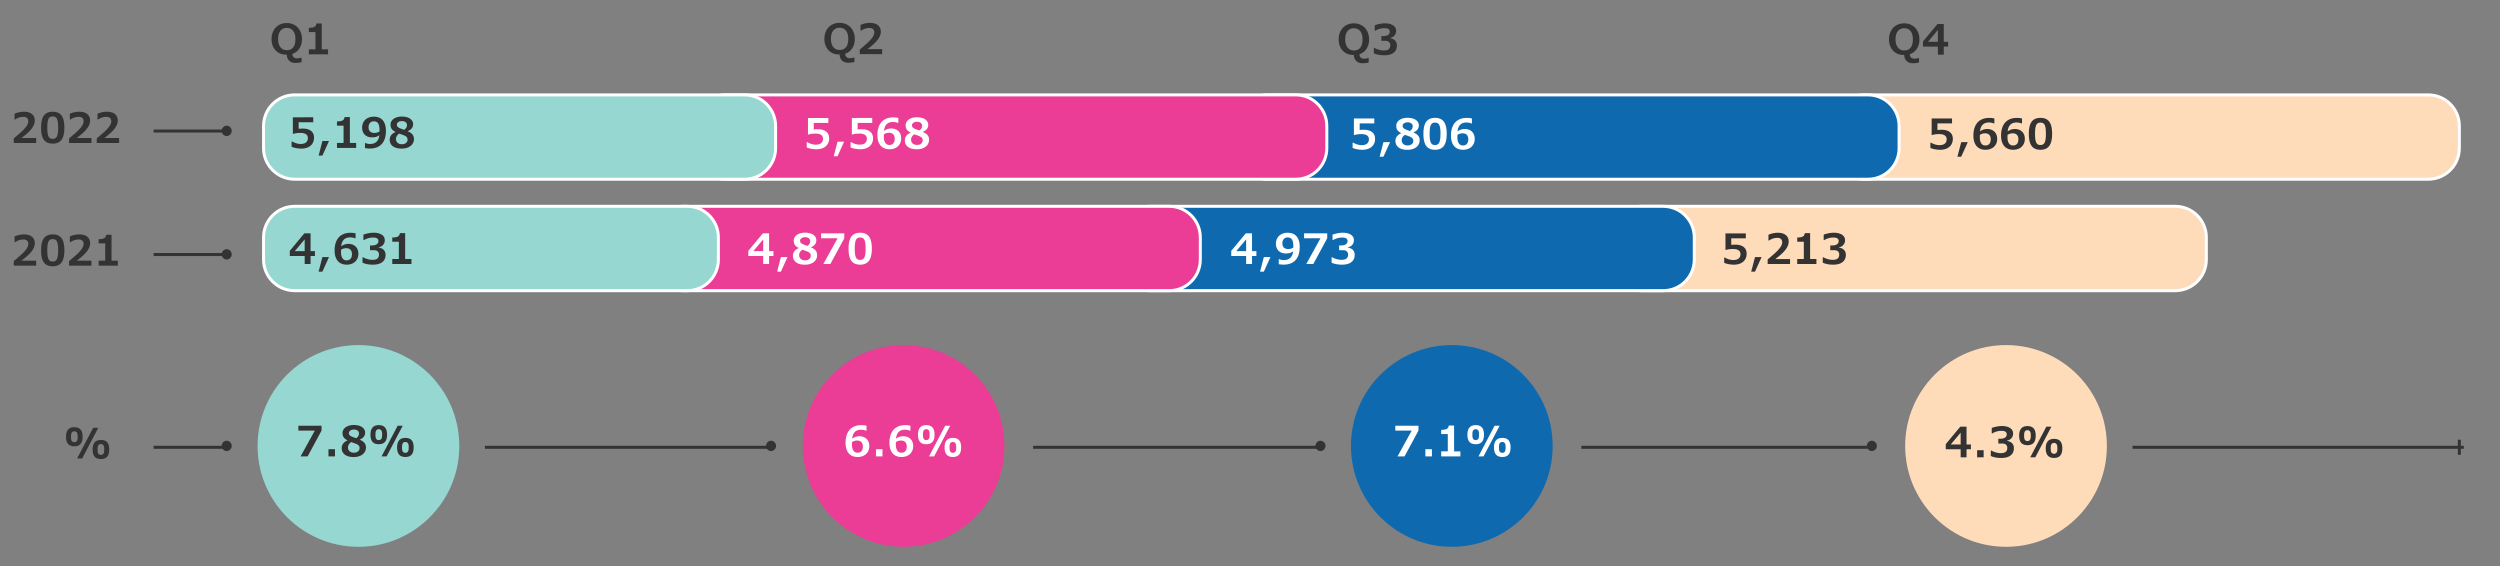 <svg xmlns="http://www.w3.org/2000/svg" xmlns:xlink="http://www.w3.org/1999/xlink" width="830" height="188" viewBox="0 0 830 188"><rect x="0" y="0" width="830" height="188" fill="#808080" stroke="none"/><style>.st23{fill:#fff}.st24{fill:#333}.st46{fill:none;stroke:#333}.st61,.st87,.st88,.st89{fill-rule:evenodd;clip-rule:evenodd;fill:#0f69af;stroke:#fff;stroke-miterlimit:10}.st87,.st88,.st89{fill:#ffdcb9}.st88,.st89{fill:#eb3c96}.st89{fill:#96d7d2}.st128{display:none}.st129{display:inline}</style><g id="Grafik"><path class="st24" d="M27.418 144.981c0 1.085-.228 1.887-.684 2.406-.456.52-1.14.779-2.051.779-.939 0-1.634-.261-2.085-.783-.451-.521-.677-1.315-.677-2.382 0-2.114.92-3.172 2.762-3.172.92 0 1.606.261 2.058.782.451.523.677 1.312.677 2.37zm-1.634.007c0-.483-.037-.837-.109-1.063a1.125 1.125 0 00-.349-.536c-.16-.132-.376-.198-.649-.198s-.49.063-.649.191-.276.308-.349.54-.109.59-.109 1.073c0 .506.037.868.109 1.087s.187.392.342.52.374.191.656.191c.273 0 .49-.065.649-.194.159-.131.275-.31.349-.537.073-.229.109-.587.109-1.074zm6.843-2.967L27.281 152.2H25.6l5.346-10.179h1.681zm3.623 7.198c0 1.085-.228 1.887-.684 2.406-.456.52-1.14.779-2.051.779-.939 0-1.635-.262-2.088-.786-.454-.524-.68-1.317-.68-2.379 0-2.114.923-3.172 2.769-3.172.925 0 1.612.26 2.061.779.448.521.673 1.312.673 2.373zm-1.641 0c0-.483-.037-.838-.109-1.062a1.118 1.118 0 00-.349-.537c-.16-.132-.376-.198-.649-.198s-.49.063-.649.191c-.16.128-.276.308-.349.54-.073.232-.109.59-.109 1.073 0 .506.036.868.109 1.087.073.219.188.391.345.516.157.126.375.188.653.188.273 0 .49-.065.649-.194.159-.131.275-.31.349-.537.073-.228.109-.583.109-1.067zM12.007 47.475H4.57v-1.518c1.545-1.294 2.593-2.222 3.145-2.782s.969-1.078 1.254-1.552c.285-.474.427-.93.427-1.367 0-.46-.137-.819-.41-1.077s-.666-.386-1.176-.386c-.565 0-1.076.083-1.531.25s-.884.379-1.285.639H4.83v-1.9c.392-.201.877-.366 1.456-.496s1.125-.195 1.641-.195c1.139 0 2.029.256 2.669.769.64.513.96 1.236.96 2.17 0 .852-.341 1.735-1.022 2.649-.682.914-1.824 1.96-3.428 3.141h4.901v1.655zM21.373 42.389c0 1.818-.316 3.156-.947 4.013-.631.856-1.603 1.285-2.916 1.285-1.322 0-2.297-.417-2.926-1.251s-.943-2.184-.943-4.047c0-1.841.312-3.185.937-4.03s1.602-1.268 2.933-1.268c1.326 0 2.301.424 2.926 1.271.623.848.936 2.191.936 4.027zm-2.065-.007c0-.939-.056-1.672-.167-2.201-.112-.529-.291-.913-.537-1.152s-.611-.359-1.094-.359c-.488 0-.854.121-1.101.362s-.425.629-.537 1.162-.167 1.265-.167 2.194c0 .925.058 1.655.174 2.191.116.535.298.924.547 1.165s.609.362 1.083.362c.647 0 1.108-.273 1.384-.82.277-.545.415-1.514.415-2.904zM30.369 47.475h-7.438v-1.518c1.545-1.294 2.593-2.222 3.145-2.782s.969-1.078 1.254-1.552c.285-.474.427-.93.427-1.367 0-.46-.137-.819-.41-1.077s-.666-.386-1.176-.386c-.565 0-1.076.083-1.531.25s-.884.379-1.285.639h-.164v-1.9c.392-.201.877-.366 1.456-.496s1.125-.195 1.641-.195c1.139 0 2.029.256 2.669.769.64.513.96 1.236.96 2.17 0 .852-.341 1.735-1.022 2.649-.682.914-1.824 1.96-3.428 3.141h4.901v1.655zM39.549 47.475h-7.438v-1.518c1.545-1.294 2.593-2.222 3.145-2.782s.969-1.078 1.254-1.552c.285-.474.427-.93.427-1.367 0-.46-.137-.819-.41-1.077s-.666-.386-1.176-.386c-.565 0-1.076.083-1.531.25s-.884.379-1.285.639h-.164v-1.9c.392-.201.877-.366 1.456-.496s1.125-.195 1.641-.195c1.139 0 2.029.256 2.669.769.64.513.96 1.236.96 2.17 0 .852-.341 1.735-1.022 2.649-.682.914-1.824 1.96-3.428 3.141h4.901v1.655zM12.007 88.201H4.57v-1.518c1.545-1.294 2.593-2.222 3.145-2.782s.969-1.078 1.254-1.552c.285-.474.427-.93.427-1.367 0-.46-.137-.819-.41-1.076-.273-.258-.666-.387-1.176-.387-.565 0-1.076.083-1.531.25a6.338 6.338 0 00-1.285.639H4.83v-1.9c.392-.2.877-.365 1.456-.496a7.553 7.553 0 011.641-.194c1.139 0 2.029.257 2.669.769.64.514.96 1.236.96 2.171 0 .853-.341 1.735-1.022 2.649-.682.913-1.824 1.96-3.428 3.141h4.901v1.653zM21.373 83.115c0 1.818-.316 3.156-.947 4.013-.631.856-1.603 1.285-2.916 1.285-1.322 0-2.297-.417-2.926-1.251s-.943-2.183-.943-4.047c0-1.841.312-3.185.937-4.029.625-.846 1.602-1.269 2.933-1.269 1.326 0 2.301.424 2.926 1.271.623.848.936 2.19.936 4.027zm-2.065-.007c0-.938-.056-1.673-.167-2.201-.112-.528-.291-.913-.537-1.151-.246-.24-.611-.359-1.094-.359-.488 0-.854.121-1.101.362s-.425.629-.537 1.162-.167 1.265-.167 2.194c0 .925.058 1.655.174 2.191.116.535.298.924.547 1.165s.609.362 1.083.362c.647 0 1.108-.273 1.384-.82.277-.547.415-1.515.415-2.905zM30.369 88.201h-7.438v-1.518c1.545-1.294 2.593-2.222 3.145-2.782s.969-1.078 1.254-1.552c.285-.474.427-.93.427-1.367 0-.46-.137-.819-.41-1.076-.273-.258-.666-.387-1.176-.387-.565 0-1.076.083-1.531.25a6.338 6.338 0 00-1.285.639h-.164v-1.9c.392-.2.877-.365 1.456-.496a7.553 7.553 0 011.641-.194c1.139 0 2.029.257 2.669.769.64.514.96 1.236.96 2.171 0 .853-.341 1.735-1.022 2.649-.682.913-1.824 1.96-3.428 3.141h4.901v1.653zM39.119 88.201h-6.371V86.54h2.188v-5.735h-2.188v-1.408c.848 0 1.464-.105 1.849-.318.385-.211.605-.586.66-1.124h1.771v8.586h2.092v1.66zM95.194 7.647c.984 0 1.863.228 2.635.683a4.648 4.648 0 011.795 1.91c.424.817.636 1.721.637 2.71 0 1.217-.285 2.26-.854 3.131a4.457 4.457 0 01-2.351 1.819c.032.487.179.855.441 1.104.262.249.621.373 1.077.372.483 0 .925-.071 1.326-.212h.226v1.47a7.88 7.88 0 01-2.051.254c-.884 0-1.576-.25-2.075-.751-.5-.501-.765-1.171-.797-2.009l-.287.007c-.939 0-1.771-.223-2.499-.669a4.441 4.441 0 01-1.679-1.852c-.392-.789-.588-1.675-.588-2.659 0-1.002.21-1.912.631-2.728a4.604 4.604 0 011.783-1.901c.77-.452 1.646-.679 2.63-.679zm2.887 5.325c0-1.171-.254-2.081-.76-2.728-.506-.646-1.215-.97-2.126-.97-.898 0-1.601.325-2.108.975-.508.65-.762 1.558-.761 2.725 0 .734.114 1.378.342 1.935.228.556.557.985.985 1.288s.945.454 1.552.454c.925 0 1.636-.312 2.132-.934.496-.623.744-1.538.744-2.745zM108.911 18.033l-6.371.002v-1.661l2.188-.001-.002-5.735-2.188.001V9.231c.848 0 1.464-.106 1.849-.319.385-.212.604-.587.659-1.125h1.771l.003 8.586 2.092-.001-.001 1.661zM278.736 7.585c.984 0 1.863.228 2.635.683a4.654 4.654 0 011.795 1.91c.424.818.636 1.721.637 2.71 0 1.217-.285 2.261-.854 3.131a4.457 4.457 0 01-2.351 1.819c.032.488.179.855.441 1.104.262.249.621.373 1.077.373.483 0 .925-.071 1.326-.212h.226v1.47a7.881 7.881 0 01-2.051.253c-.884 0-1.576-.25-2.075-.751-.5-.501-.765-1.171-.797-2.009l-.287.007c-.939 0-1.771-.223-2.499-.669a4.441 4.441 0 01-1.679-1.852c-.392-.789-.588-1.674-.588-2.659 0-1.002.21-1.912.631-2.728a4.604 4.604 0 011.783-1.901c.77-.453 1.646-.679 2.63-.679zm2.887 5.324c0-1.171-.254-2.081-.76-2.727-.506-.647-1.215-.971-2.126-.97-.898 0-1.601.325-2.108.975-.508.65-.762 1.558-.761 2.725 0 .734.114 1.378.342 1.935s.557.985.985 1.288.945.454 1.552.454c.925 0 1.636-.312 2.132-.934.496-.623.744-1.538.744-2.746zM292.883 17.971l-7.438.002v-1.518c1.544-1.295 2.592-2.222 3.144-2.783.551-.561.969-1.078 1.254-1.552.285-.474.427-.93.427-1.367 0-.46-.137-.819-.411-1.077s-.666-.386-1.176-.386c-.565 0-1.076.083-1.531.25s-.884.38-1.285.64h-.164l-.001-1.9c.392-.201.877-.366 1.456-.496a7.496 7.496 0 011.641-.195c1.139 0 2.029.256 2.669.768.641.513.961 1.236.961 2.17 0 .852-.34 1.736-1.021 2.649-.682.914-1.824 1.961-3.427 3.143l4.901-.002.001 1.654z"/><g><path class="st24" d="M449.476 7.75c.984 0 1.863.228 2.635.684s1.371 1.093 1.794 1.911.636 1.722.636 2.71c0 1.217-.285 2.26-.854 3.131a4.453 4.453 0 01-2.352 1.818c.032.488.179.855.441 1.104.262.249.621.373 1.077.373.483 0 .925-.071 1.326-.212h.226v1.47a7.881 7.881 0 01-2.051.253c-.884 0-1.576-.25-2.075-.752s-.765-1.171-.796-2.01l-.287.007c-.939 0-1.771-.223-2.499-.67s-1.286-1.064-1.678-1.853-.588-1.675-.588-2.659c0-1.002.211-1.912.632-2.728s1.016-1.449 1.784-1.9 1.644-.677 2.629-.677zm2.884 5.326c0-1.171-.253-2.081-.759-2.728s-1.215-.971-2.126-.971c-.898 0-1.601.325-2.109.974s-.762 1.558-.762 2.724c0 .734.114 1.378.342 1.935s.556.985.984 1.289.945.455 1.552.455c.925 0 1.636-.311 2.133-.933.497-.623.745-1.538.745-2.745zM461.507 12.707c.706.082 1.261.335 1.665.759s.605.966.605 1.627c0 1.043-.365 1.848-1.094 2.413-.729.565-1.764.848-3.104.848-.734 0-1.398-.062-1.993-.188s-1.086-.281-1.473-.468v-1.791l.205-.007c.406.246.896.45 1.473.612s1.111.243 1.603.243c.747 0 1.299-.14 1.654-.42s.533-.732.533-1.357c0-.433-.142-.778-.424-1.036-.283-.257-.7-.386-1.251-.386h-1.299v-1.579h.595c.729 0 1.278-.131 1.647-.393s.554-.614.554-1.056c0-.784-.579-1.176-1.736-1.176-1.094 0-2.11.28-3.049.841h-.198v-1.8c.479-.191 1.029-.346 1.651-.465s1.197-.178 1.726-.178c1.112 0 2.01.218 2.693.653s1.025 1.042 1.025 1.822c0 .606-.181 1.124-.543 1.552s-.851.707-1.466.834v.096z"/></g><g><path class="st24" d="M632.188 7.75c.984 0 1.863.228 2.635.684s1.371 1.093 1.794 1.911.636 1.722.636 2.71c0 1.217-.285 2.26-.854 3.131a4.453 4.453 0 01-2.352 1.818c.032.488.179.855.441 1.104.262.249.621.373 1.077.373.483 0 .925-.071 1.326-.212h.226v1.47a7.881 7.881 0 01-2.051.253c-.884 0-1.576-.25-2.075-.752s-.765-1.171-.796-2.01l-.287.007c-.939 0-1.771-.223-2.499-.67s-1.286-1.064-1.678-1.853-.588-1.675-.588-2.659c0-1.002.211-1.912.632-2.728s1.016-1.449 1.784-1.9 1.645-.677 2.629-.677zm2.885 5.326c0-1.171-.253-2.081-.759-2.728s-1.215-.971-2.126-.971c-.898 0-1.601.325-2.109.974s-.762 1.558-.762 2.724c0 .734.114 1.378.342 1.935s.556.985.984 1.289.945.455 1.552.455c.925 0 1.636-.311 2.133-.933.497-.623.745-1.538.745-2.745zM646.783 15.468h-1.449v2.673h-1.955v-2.673h-4.942v-1.709l4.819-5.797h2.078v5.906h1.449v1.6zm-3.404-1.599v-3.91l-3.281 3.91h3.281z"/></g><g><path class="st46" d="M708 148.5l110 .001M816.5 146v5M51 43.5h24"/><path class="st24" d="M75.266 45.169a1.721 1.721 0 000-3.44 1.721 1.721 0 000 3.44"/><path class="st46" d="M51 148.5h24"/><path class="st24" d="M75.266 149.758a1.721 1.721 0 000-3.44 1.721 1.721 0 000 3.44"/><path class="st46" d="M343 148.5l95 .001"/><path class="st24" d="M438.4 149.758a1.721 1.721 0 000-3.44 1.721 1.721 0 000 3.44"/><path class="st46" d="M525 148.5l95 .001"/><path class="st24" d="M621.45 149.758a1.721 1.721 0 000-3.44 1.721 1.721 0 000 3.44"/><path class="st46" d="M51 84.5h24"/><path class="st24" d="M75.266 86.172a1.721 1.721 0 000-3.44 1.721 1.721 0 000 3.44"/><path class="st46" d="M161 148.5l96 .001"/><path class="st24" d="M255.992 149.758a1.721 1.721 0 000-3.44 1.721 1.721 0 000 3.44"/></g><g><path class="st87" d="M618.82 31.5h187.36c5.7 0 10.32 4.62 10.32 10.32v7.36c0 5.7-4.62 10.32-10.32 10.32H618.82c-5.7 0-10.32-4.62-10.32-10.32v-7.36c0-5.7 4.62-10.32 10.32-10.32zM544.82 68.5h177.36c5.7 0 10.32 4.62 10.32 10.32v7.36c0 5.7-4.62 10.32-10.32 10.32H544.82c-5.7 0-10.32-4.62-10.32-10.32v-7.36c0-5.7 4.62-10.32 10.32-10.32z"/><path class="st61" d="M420.82 31.5h199.36c5.7 0 10.32 4.62 10.32 10.32v7.36c0 5.7-4.62 10.32-10.32 10.32H420.82c-5.7 0-10.32-4.62-10.32-10.32v-7.36c0-5.7 4.62-10.32 10.32-10.32zM381.82 68.5h170.36c5.7 0 10.32 4.62 10.32 10.32v7.36c0 5.7-4.62 10.32-10.32 10.32H381.82c-5.7 0-10.32-4.62-10.32-10.32v-7.36c0-5.7 4.62-10.32 10.32-10.32z"/><g><path class="st88" d="M240.82 31.5h189.36c5.7 0 10.32 4.62 10.32 10.32v7.36c0 5.7-4.62 10.32-10.32 10.32H240.82c-5.7 0-10.32-4.62-10.32-10.32v-7.36c0-5.7 4.62-10.32 10.32-10.32zM226.82 68.5h161.36c5.7 0 10.32 4.62 10.32 10.32v7.36c0 5.7-4.62 10.32-10.32 10.32H226.82c-5.7 0-10.32-4.62-10.32-10.32v-7.36c0-5.7 4.62-10.32 10.32-10.32z"/></g><g><path class="st89" d="M97.82 31.5h149.36c5.7 0 10.32 4.62 10.32 10.32v7.36c0 5.7-4.62 10.32-10.32 10.32H97.82c-5.7 0-10.32-4.62-10.32-10.32v-7.36c0-5.7 4.62-10.32 10.32-10.32zM97.82 68.5h130.36c5.7 0 10.32 4.62 10.32 10.32v7.36c0 5.7-4.62 10.32-10.32 10.32H97.82c-5.7 0-10.32-4.62-10.32-10.32v-7.36c0-5.7 4.62-10.32 10.32-10.32z"/></g></g><path d="M119 148.051v-33.486c19.75 0 35.506 17.098 33.275 37.299-1.701 15.397-14.065 27.761-29.462 29.462-20.201 2.231-37.299-13.526-37.298-33.275 0-18.494 14.993-33.486 33.486-33.486L119 148.051z" fill="#96d7d2"/><g><defs><path id="SVGID_00000090258029307494024420000018176507105838393746_" d="M266.514 148.051c0 19.752 17.105 35.511 37.307 33.274 15.396-1.704 27.757-14.071 29.455-29.467 2.227-20.198-13.528-37.292-33.275-37.293v33.486-33.486c-18.493 0-33.487 14.993-33.487 33.486"/></defs><use xlink:href="#SVGID_00000090258029307494024420000018176507105838393746_" overflow="visible" fill="#eb3c96"/><clipPath id="SVGID_00000012435814330645438780000011926077505008527013_"><use xlink:href="#SVGID_00000090258029307494024420000018176507105838393746_" overflow="visible"/></clipPath></g><g><defs><path id="SVGID_00000061456606273548143260000007124651381324092033_" d="M448.514 148.051c0 19.747 17.091 35.502 37.29 33.276 15.398-1.697 27.766-14.059 29.47-29.456 2.236-20.204-13.522-37.306-33.274-37.306v33.486-33.486c-18.495 0-33.486 14.993-33.486 33.486"/></defs><use xlink:href="#SVGID_00000061456606273548143260000007124651381324092033_" overflow="visible" fill="#0f69af"/><clipPath id="SVGID_00000129918577616431740900000002979736951547175602_"><use xlink:href="#SVGID_00000061456606273548143260000007124651381324092033_" overflow="visible"/></clipPath></g><g><defs><path id="SVGID_00000068659118333614701350000003311722788886277812_" d="M632.514 148.051c0 19.747 17.091 35.502 37.291 33.276 15.398-1.697 27.766-14.059 29.469-29.456 2.235-20.204-13.522-37.305-33.274-37.305v33.486-33.486c-18.477-.001-33.486 15.01-33.486 33.485"/></defs><use xlink:href="#SVGID_00000068659118333614701350000003311722788886277812_" overflow="visible" fill="#ffdcb9"/><clipPath id="SVGID_00000165197695243254012930000011423402367047245717_"><use xlink:href="#SVGID_00000068659118333614701350000003311722788886277812_" overflow="visible"/></clipPath></g></g><g id="de" class="st128"><g class="st129"><path class="st24" d="M104.327 142.962l-4.621 8.552h-2.331l4.71-8.545h-5.448v-1.634h7.69v1.627zM109.228 149.197l-2.194 4.847h-1.258l1.265-4.847h2.187zM119.065 148.568c0 .606-.167 1.153-.502 1.641s-.812.864-1.432 1.132c-.62.266-1.329.399-2.126.399-1.262 0-2.242-.262-2.939-.786s-1.046-1.263-1.046-2.215c0-.524.16-1.006.479-1.445.319-.44.802-.792 1.449-1.057v-.041c-.597-.296-1.022-.631-1.275-1.005s-.379-.85-.379-1.429c0-.506.157-.963.472-1.371.314-.407.759-.725 1.333-.949.574-.227 1.224-.339 1.948-.339.738 0 1.393.104 1.965.314.572.21 1.012.507 1.319.892.308.386.461.819.461 1.303 0 .565-.15 1.032-.451 1.401s-.748.684-1.34.943v.041c.688.273 1.204.615 1.548 1.025.344.411.516.926.516 1.546zm-2.119.219c0-.306-.057-.548-.171-.728-.114-.181-.304-.347-.571-.5-.267-.152-.665-.317-1.193-.495l-.841-.287a2.46 2.46 0 00-.79.782 1.848 1.848 0 00-.284.981c0 .538.184.964.55 1.278s.84.472 1.418.472c.551 0 1.002-.14 1.354-.421.352-.279.528-.64.528-1.082zm-.192-4.902c0-.374-.155-.68-.465-.92-.31-.238-.718-.358-1.224-.358-.469 0-.864.109-1.183.328s-.479.501-.479.848c0 .278.082.511.246.697s.458.367.882.54c.073.041.283.122.629.242.346.121.576.197.69.229.333-.26.566-.508.701-.745.136-.237.203-.524.203-.861zM130.925 144.295c0 1.085-.228 1.887-.684 2.406-.456.52-1.14.779-2.051.779-.939 0-1.634-.261-2.085-.783-.451-.521-.677-1.315-.677-2.382 0-2.114.92-3.172 2.762-3.172.92 0 1.606.261 2.058.782.452.524.677 1.313.677 2.37zm-1.633.007c0-.483-.037-.837-.109-1.063a1.125 1.125 0 00-.349-.536c-.16-.132-.376-.198-.649-.198s-.49.063-.649.191-.276.308-.349.54-.109.59-.109 1.073c0 .506.037.868.109 1.087s.187.392.342.52.374.191.656.191c.273 0 .49-.065.649-.194.159-.131.275-.31.349-.537.072-.228.109-.586.109-1.074zm6.842-2.967l-5.346 10.179h-1.682l5.346-10.179h1.682zm3.623 7.199c0 1.085-.228 1.887-.684 2.406-.456.52-1.14.779-2.051.779-.939 0-1.635-.262-2.088-.786-.454-.524-.68-1.317-.68-2.379 0-2.114.923-3.172 2.769-3.172.925 0 1.612.26 2.061.779.449.52.673 1.311.673 2.373zm-1.64 0c0-.483-.037-.838-.109-1.062a1.118 1.118 0 00-.349-.537c-.16-.132-.376-.198-.649-.198s-.49.063-.649.191c-.16.128-.276.308-.349.54-.073.232-.109.59-.109 1.073 0 .506.036.868.109 1.087.073.219.188.391.345.516.157.126.375.188.653.188.273 0 .49-.065.649-.194.159-.131.275-.31.349-.537.072-.228.109-.584.109-1.067z"/></g><g class="st129"><path class="st23" d="M286.185 148.13c0 .702-.162 1.327-.485 1.876-.324.55-.781.974-1.371 1.271-.59.299-1.259.448-2.006.448-1.285 0-2.277-.411-2.977-1.233-.7-.823-1.049-1.984-1.049-3.483 0-1.23.206-2.29.619-3.179s1.014-1.559 1.805-2.01 1.74-.677 2.847-.677c.651 0 1.214.066 1.688.198v1.641h-.205a3.223 3.223 0 00-.752-.229 4.381 4.381 0 00-.841-.086c-1.791 0-2.782.993-2.974 2.98.319-.265.688-.467 1.107-.608s.856-.212 1.312-.212c.629 0 1.194.131 1.695.393.501.263.891.64 1.169 1.132.279.493.418 1.086.418 1.778zm-5.756-.526c0 .861.16 1.525.479 1.992.319.468.768.701 1.347.701.574 0 1.016-.176 1.326-.526.31-.351.465-.868.465-1.552 0-.629-.166-1.113-.496-1.453-.331-.339-.801-.509-1.412-.509-.287 0-.582.046-.885.137s-.573.219-.81.383l-.014.41v.417zM290.998 149.197l-2.194 4.847h-1.258l1.265-4.847h2.187zM300.752 148.13c0 .702-.162 1.327-.485 1.876-.324.55-.781.974-1.371 1.271-.59.299-1.259.448-2.006.448-1.285 0-2.277-.411-2.977-1.233-.7-.823-1.049-1.984-1.049-3.483 0-1.23.206-2.29.619-3.179s1.014-1.559 1.805-2.01 1.74-.677 2.847-.677c.651 0 1.214.066 1.688.198v1.641h-.205a3.223 3.223 0 00-.752-.229 4.381 4.381 0 00-.841-.086c-1.791 0-2.782.993-2.974 2.98.319-.265.688-.467 1.107-.608s.856-.212 1.312-.212c.629 0 1.194.131 1.695.393.501.263.891.64 1.169 1.132.279.493.418 1.086.418 1.778zm-5.755-.526c0 .861.16 1.525.479 1.992.319.468.768.701 1.347.701.574 0 1.016-.176 1.326-.526.31-.351.465-.868.465-1.552 0-.629-.166-1.113-.496-1.453-.331-.339-.801-.509-1.412-.509-.287 0-.582.046-.885.137s-.573.219-.81.383l-.014.41v.417zM312.695 144.295c0 1.085-.228 1.887-.684 2.406-.456.52-1.14.779-2.051.779-.939 0-1.634-.261-2.085-.783-.451-.521-.677-1.315-.677-2.382 0-2.114.92-3.172 2.762-3.172.92 0 1.606.261 2.058.782.451.524.677 1.313.677 2.37zm-1.634.007c0-.483-.037-.837-.109-1.063a1.125 1.125 0 00-.349-.536c-.16-.132-.376-.198-.649-.198s-.49.063-.649.191-.276.308-.349.54-.109.59-.109 1.073c0 .506.037.868.109 1.087s.187.392.342.52.374.191.656.191c.273 0 .49-.065.649-.194.159-.131.275-.31.349-.537.072-.228.109-.586.109-1.074zm6.843-2.967l-5.346 10.179h-1.682l5.346-10.179h1.682zm3.623 7.199c0 1.085-.228 1.887-.684 2.406-.456.52-1.14.779-2.051.779-.939 0-1.635-.262-2.088-.786-.454-.524-.68-1.317-.68-2.379 0-2.114.923-3.172 2.769-3.172.925 0 1.612.26 2.061.779.448.52.673 1.311.673 2.373zm-1.641 0c0-.483-.037-.838-.109-1.062a1.118 1.118 0 00-.349-.537c-.16-.132-.376-.198-.649-.198s-.49.063-.649.191c-.16.128-.276.308-.349.54-.073.232-.109.59-.109 1.073 0 .506.036.868.109 1.087.073.219.188.391.345.516.157.126.375.188.653.188.273 0 .49-.065.649-.194.159-.131.275-.31.349-.537.073-.228.109-.584.109-1.067z"/></g><g class="st129"><path class="st23" d="M468.503 142.962l-4.621 8.552h-2.331l4.71-8.545h-5.448v-1.634h7.69v1.627zM473.405 149.197l-2.194 4.847h-1.258l1.265-4.847h2.187zM482.421 151.514h-6.371v-1.661h2.188v-5.735h-2.188v-1.408c.848 0 1.464-.105 1.849-.318.385-.211.605-.586.66-1.124h1.771v8.586h2.092v1.66zM495.102 144.295c0 1.085-.228 1.887-.684 2.406-.456.52-1.14.779-2.051.779-.939 0-1.634-.261-2.085-.783-.451-.521-.677-1.315-.677-2.382 0-2.114.92-3.172 2.762-3.172.92 0 1.606.261 2.058.782.451.524.677 1.313.677 2.37zm-1.634.007c0-.483-.037-.837-.109-1.063a1.125 1.125 0 00-.349-.536c-.16-.132-.376-.198-.649-.198s-.49.063-.649.191-.276.308-.349.54-.109.59-.109 1.073c0 .506.037.868.109 1.087s.187.392.342.52.374.191.656.191c.273 0 .49-.065.649-.194.159-.131.275-.31.349-.537.073-.228.109-.586.109-1.074zm6.843-2.967l-5.346 10.179h-1.682l5.346-10.179h1.682zm3.623 7.199c0 1.085-.228 1.887-.684 2.406-.456.52-1.14.779-2.051.779-.939 0-1.635-.262-2.088-.786-.454-.524-.68-1.317-.68-2.379 0-2.114.923-3.172 2.769-3.172.925 0 1.612.26 2.061.779.448.52.673 1.311.673 2.373zm-1.641 0c0-.483-.037-.838-.109-1.062a1.118 1.118 0 00-.349-.537c-.16-.132-.376-.198-.649-.198s-.49.063-.649.191c-.16.128-.276.308-.349.54-.073.232-.109.59-.109 1.073 0 .506.036.868.109 1.087.073.219.188.391.345.516.157.126.375.188.653.188.273 0 .49-.065.649-.194.159-.131.275-.31.349-.537.073-.228.109-.584.109-1.067z"/></g><g class="st129"><path class="st24" d="M104.559 84.982h-1.449v2.673h-1.955v-2.673h-4.942v-1.709l4.819-5.797h2.078v5.906h1.449v1.6zm-3.405-1.6v-3.91l-3.281 3.91h3.281zM108.79 87.655h-2.167v-2.372h2.167v2.372zM118.982 84.271c0 .702-.162 1.327-.485 1.876-.324.55-.781.974-1.371 1.271-.59.299-1.259.448-2.006.448-1.285 0-2.278-.411-2.977-1.233-.7-.823-1.049-1.984-1.049-3.483 0-1.23.206-2.29.619-3.179s1.014-1.559 1.805-2.01c.791-.451 1.74-.677 2.847-.677.651 0 1.214.066 1.688.198v1.641h-.205a3.223 3.223 0 00-.752-.229 4.381 4.381 0 00-.841-.086c-1.791 0-2.782.993-2.974 2.98a3.419 3.419 0 011.107-.608 4.057 4.057 0 011.312-.212c.629 0 1.194.131 1.695.393.501.263.891.64 1.169 1.132.279.493.418 1.086.418 1.778zm-5.755-.526c0 .861.159 1.525.479 1.992.319.468.768.701 1.347.701.574 0 1.016-.176 1.326-.526.31-.351.465-.868.465-1.552 0-.629-.166-1.113-.496-1.453-.331-.339-.801-.509-1.412-.509-.287 0-.583.046-.885.137a2.857 2.857 0 00-.81.383l-.014.41v.417zM125.743 82.22c.706.082 1.261.335 1.665.759s.605.966.605 1.627c0 1.044-.365 1.848-1.094 2.413-.729.565-1.764.848-3.104.848a9.65 9.65 0 01-1.993-.188c-.595-.125-1.086-.281-1.473-.468V85.42l.205-.007c.406.246.896.45 1.473.611a5.95 5.95 0 001.603.243c.747 0 1.299-.14 1.654-.421.355-.279.533-.732.533-1.356 0-.433-.142-.778-.424-1.036-.283-.257-.7-.386-1.251-.386h-1.299v-1.579h.595c.729 0 1.278-.131 1.647-.393.369-.263.554-.614.554-1.057 0-.784-.579-1.176-1.736-1.176-1.094 0-2.11.28-3.049.841h-.198v-1.798c.479-.191 1.029-.347 1.651-.465s1.197-.178 1.726-.178c1.112 0 2.01.218 2.693.652.684.436 1.025 1.043 1.025 1.822 0 .606-.181 1.123-.543 1.552s-.851.706-1.466.834v.097zM136.605 87.655h-6.371v-1.661h2.188v-5.735h-2.188V78.85c.848 0 1.464-.105 1.849-.318.385-.211.605-.586.66-1.124h1.771v8.586h2.092v1.661z"/></g><g class="st129"><path class="st24" d="M104.26 45.704c0 .747-.175 1.396-.525 1.945-.351.549-.848.967-1.49 1.254-.643.288-1.376.432-2.201.432-.552 0-1.114-.052-1.688-.156s-1.089-.253-1.545-.444v-1.764h.219c.419.26.88.463 1.381.608.501.146.966.218 1.395.218.779 0 1.375-.169 1.787-.506s.619-.823.618-1.457c0-.561-.211-.984-.632-1.273-.422-.29-1.052-.435-1.891-.435a8.211 8.211 0 00-2.311.315h-.15l-.001-5.496 6.768-.002v1.641l-4.847.001v2.188c.077-.019.264-.038.561-.058.296-.022.556-.032.779-.032 1.18 0 2.104.258 2.772.774.666.518 1.001 1.267 1.001 2.247zM108.793 49.12l-2.167.001-.001-2.372 2.167-.001.001 2.372zM118.248 49.117l-6.371.002v-1.661l2.188-.001-.002-5.735h-2.188v-1.408c.848 0 1.464-.106 1.849-.318s.605-.587.66-1.125h1.771l.003 8.586 2.092-.001-.002 1.661zM128.124 43.433c0 1.895-.457 3.351-1.373 4.365-.916 1.015-2.253 1.522-4.012 1.522-.224 0-.502-.016-.837-.047a4.276 4.276 0 01-.735-.116v-1.654h.239c.378.2.861.3 1.449.3.916 0 1.635-.251 2.156-.752.521-.502.834-1.227.939-2.175a3.388 3.388 0 01-1.104.568c-.381.109-.833.164-1.357.164-.994 0-1.787-.292-2.379-.877-.593-.586-.889-1.385-.89-2.396 0-.693.161-1.313.485-1.863a3.31 3.31 0 011.377-1.282c.595-.305 1.265-.458 2.013-.458 1.312 0 2.312.402 2.998 1.209.686.805 1.03 1.969 1.031 3.492zm-2.126-.335c0-.948-.151-1.654-.452-2.119-.301-.465-.779-.697-1.436-.697-.529 0-.952.174-1.268.523-.317.349-.475.833-.475 1.453 0 .61.167 1.077.5 1.397.333.322.822.482 1.47.482.497 0 1.043-.143 1.641-.425l.02-.614zM137.428 46.164c0 .606-.167 1.153-.502 1.641-.335.487-.812.865-1.432 1.133-.62.266-1.329.399-2.126.4-1.263 0-2.242-.262-2.94-.785-.697-.524-1.046-1.263-1.046-2.215 0-.524.159-1.006.478-1.445.318-.44.802-.792 1.449-1.058v-.041c-.597-.295-1.022-.63-1.275-1.004-.253-.374-.379-.851-.38-1.429 0-.506.157-.963.471-1.371.314-.408.759-.725 1.333-.95.574-.226 1.223-.339 1.948-.339.738 0 1.394.104 1.966.314.572.209 1.012.506 1.319.892.308.385.462.819.462 1.302 0 .564-.15 1.032-.451 1.401s-.747.684-1.339.944v.041c.688.273 1.204.615 1.549 1.024.343.41.516.924.516 1.545zm-2.119.219c0-.306-.058-.548-.171-.728-.114-.181-.304-.347-.571-.5-.267-.152-.665-.317-1.193-.494l-.841-.287c-.337.214-.6.476-.789.782a1.838 1.838 0 00-.283.981c0 .538.183.964.551 1.278.367.314.839.472 1.418.472.551-.001 1.002-.141 1.354-.422.349-.278.525-.639.525-1.082zm-.193-4.901c0-.374-.155-.68-.465-.919-.31-.239-.718-.358-1.224-.358-.47 0-.864.11-1.183.329-.319.219-.479.501-.479.848 0 .278.083.511.247.697s.458.367.882.54c.073.041.282.122.629.242.346.121.577.197.691.229.332-.26.565-.508.7-.746.135-.237.202-.524.202-.862z"/></g><g class="st129"><path class="st24" d="M651.913 149.161h-1.449v2.673h-1.955v-2.673h-4.942v-1.709l4.819-5.797h2.078v5.906h1.449v1.6zm-3.404-1.6v-3.91l-3.281 3.91h3.281zM656.582 149.516l-2.194 4.847h-1.258l1.265-4.847h2.187zM663.917 146.399c.706.082 1.262.335 1.665.759s.604.966.604 1.627c0 1.044-.364 1.848-1.094 2.413s-1.764.848-3.104.848a9.646 9.646 0 01-1.992-.188c-.595-.125-1.086-.281-1.474-.468v-1.791l.205-.007c.406.246.896.45 1.474.611.576.162 1.11.243 1.603.243.747 0 1.299-.14 1.654-.421.355-.279.533-.732.533-1.356 0-.433-.142-.778-.424-1.036-.282-.257-.699-.386-1.251-.386h-1.299v-1.579h.595c.729 0 1.278-.131 1.647-.393.369-.263.554-.614.554-1.057 0-.784-.579-1.176-1.736-1.176-1.094 0-2.109.28-3.049.841h-.198v-1.798c.479-.191 1.029-.347 1.651-.465s1.197-.178 1.726-.178c1.112 0 2.01.218 2.693.652.684.436 1.025 1.043 1.025 1.822 0 .606-.181 1.123-.543 1.552s-.852.706-1.467.834v.097zM678.279 144.615c0 1.085-.228 1.887-.684 2.406s-1.14.779-2.051.779c-.938 0-1.634-.261-2.085-.783-.451-.521-.677-1.315-.677-2.382 0-2.114.921-3.172 2.762-3.172.921 0 1.606.261 2.058.782.452.523.677 1.312.677 2.37zm-1.633.007c0-.483-.036-.837-.109-1.063-.073-.225-.189-.404-.349-.536s-.376-.198-.649-.198-.489.063-.649.191a1.1 1.1 0 00-.349.54c-.072.232-.109.59-.109 1.073 0 .506.037.868.109 1.087.073.219.188.392.342.52.155.128.374.191.656.191.273 0 .49-.065.649-.194.159-.131.275-.31.349-.537s.109-.587.109-1.074zm6.842-2.967l-5.346 10.179h-1.682l5.346-10.179h1.682zm3.623 7.198c0 1.085-.228 1.887-.684 2.406s-1.14.779-2.051.779c-.938 0-1.635-.262-2.088-.786-.454-.524-.681-1.317-.681-2.379 0-2.114.923-3.172 2.769-3.172.925 0 1.612.26 2.062.779.449.52.673 1.312.673 2.373zm-1.64 0c0-.483-.036-.838-.109-1.062-.073-.227-.189-.405-.349-.537s-.376-.198-.649-.198-.49.063-.649.191-.275.308-.349.54-.109.59-.109 1.073c0 .506.036.868.109 1.087s.188.391.346.516c.157.126.374.188.652.188.273 0 .49-.065.649-.194.159-.131.275-.31.349-.537s.109-.584.109-1.067z"/></g><g class="st129"><path class="st23" d="M256.788 84.983h-1.449v2.673h-1.955v-2.673h-4.942v-1.709l4.819-5.797h2.078v5.906h1.449v1.6zm-3.405-1.6v-3.91l-3.281 3.91h3.281zM261.019 87.656h-2.167v-2.372h2.167v2.372zM271.293 84.709c0 .606-.167 1.153-.502 1.641s-.812.864-1.432 1.132c-.62.266-1.329.399-2.126.399-1.263 0-2.242-.262-2.939-.786s-1.046-1.263-1.046-2.215c0-.524.16-1.006.479-1.445.319-.44.802-.792 1.449-1.057v-.041c-.597-.296-1.022-.631-1.275-1.005s-.379-.85-.379-1.429c0-.506.157-.963.472-1.371.314-.407.759-.725 1.333-.949.574-.227 1.224-.339 1.948-.339.738 0 1.393.104 1.965.314.572.21 1.012.507 1.319.892.308.386.461.819.461 1.303 0 .565-.15 1.032-.451 1.401s-.748.684-1.34.943v.041c.688.273 1.204.615 1.548 1.025.344.412.516.926.516 1.546zm-2.119.219c0-.306-.057-.548-.171-.728-.114-.181-.304-.347-.571-.5-.267-.152-.665-.317-1.193-.495l-.841-.287a2.46 2.46 0 00-.79.782 1.848 1.848 0 00-.284.981c0 .538.183.964.55 1.278.367.314.839.472 1.418.472.551 0 1.002-.14 1.354-.421.353-.278.528-.639.528-1.082zm-.191-4.901c0-.374-.155-.68-.465-.92-.31-.238-.718-.358-1.224-.358-.47 0-.864.109-1.183.328-.319.219-.479.501-.479.848 0 .278.082.511.246.697s.458.367.882.54c.073.041.282.122.629.242.346.121.576.197.69.229.333-.26.566-.508.701-.745.136-.237.203-.524.203-.861zM280.303 79.104l-4.621 8.552h-2.331l4.71-8.545h-5.448v-1.634h7.69v1.627zM289.45 82.57c0 1.818-.316 3.156-.947 4.013-.631.856-1.603 1.285-2.916 1.285-1.322 0-2.297-.417-2.926-1.251s-.943-2.183-.943-4.047c0-1.841.312-3.185.937-4.029.624-.846 1.602-1.269 2.933-1.269 1.326 0 2.301.424 2.926 1.271.623.848.936 2.19.936 4.027zm-2.065-.007c0-.938-.056-1.673-.167-2.201-.112-.528-.291-.913-.537-1.151-.246-.24-.611-.359-1.094-.359-.488 0-.854.121-1.101.362s-.425.629-.537 1.162c-.112.533-.167 1.265-.167 2.194 0 .925.058 1.655.174 2.191.116.535.298.924.547 1.165.248.241.609.362 1.083.362.647 0 1.108-.273 1.384-.82.277-.547.415-1.515.415-2.905z"/></g><g class="st129"><path class="st23" d="M417.121 84.983h-1.449v2.673h-1.955v-2.673h-4.942v-1.709l4.819-5.797h2.078v5.906h1.449v1.6zm-3.404-1.6v-3.91l-3.281 3.91h3.281zM421.353 87.656h-2.167v-2.372h2.167v2.372zM431.504 81.975c0 1.896-.458 3.351-1.374 4.364-.916 1.015-2.254 1.521-4.013 1.521-.224 0-.502-.016-.837-.048s-.58-.07-.735-.116v-1.654h.239c.378.2.861.301 1.449.301.916 0 1.635-.251 2.157-.752.521-.501.835-1.226.94-2.174a3.365 3.365 0 01-1.104.567c-.381.109-.833.164-1.357.164-.994 0-1.787-.293-2.379-.878-.592-.586-.889-1.385-.889-2.396 0-.692.162-1.313.485-1.863.324-.549.783-.976 1.377-1.281s1.266-.458 2.013-.458c1.312 0 2.312.403 2.998 1.21.687.807 1.03 1.971 1.03 3.493zm-2.126-.335c0-.948-.15-1.654-.451-2.119s-.779-.697-1.436-.697c-.529 0-.952.174-1.268.523-.317.348-.475.832-.475 1.452 0 .61.166 1.077.499 1.397.333.322.822.482 1.47.482.497 0 1.043-.142 1.641-.424l.02-.614zM440.637 79.104l-4.621 8.552h-2.331l4.71-8.545h-5.448v-1.634h7.69v1.627zM447.486 82.221c.706.082 1.261.335 1.665.759s.605.966.605 1.627c0 1.044-.365 1.848-1.094 2.413-.729.565-1.764.848-3.104.848a9.65 9.65 0 01-1.993-.188c-.595-.125-1.086-.281-1.473-.468V85.42l.205-.007c.406.246.896.45 1.473.611a5.95 5.95 0 001.603.243c.747 0 1.299-.14 1.654-.421.355-.279.533-.732.533-1.356 0-.433-.142-.778-.424-1.036-.283-.257-.7-.386-1.251-.386h-1.299V81.49h.595c.729 0 1.278-.131 1.647-.393.369-.263.554-.614.554-1.057 0-.784-.579-1.176-1.736-1.176-1.094 0-2.11.28-3.049.841h-.197v-1.798c.479-.191 1.029-.347 1.651-.465s1.197-.178 1.726-.178c1.112 0 2.01.218 2.693.652.684.436 1.025 1.043 1.025 1.822 0 .606-.181 1.123-.543 1.552s-.851.706-1.466.834v.097z"/></g><g class="st129"><path class="st24" d="M579.882 84.238c0 .747-.176 1.396-.526 1.945-.351.549-.848.967-1.49 1.254s-1.376.431-2.201.431c-.552 0-1.114-.053-1.688-.157s-1.089-.253-1.545-.444v-1.764h.219c.419.26.879.463 1.381.608.501.146.966.219 1.395.219.779 0 1.375-.169 1.788-.506.412-.337.619-.822.619-1.456 0-.561-.211-.985-.632-1.274-.422-.29-1.052-.435-1.89-.435-.825 0-1.595.104-2.311.314h-.15v-5.496h6.768v1.641h-4.847v2.188c.077-.019.264-.038.561-.058.296-.021.556-.031.779-.031 1.18 0 2.104.259 2.772.775.664.517.998 1.266.998 2.246zM584.415 87.656h-2.167v-2.372h2.167v2.372zM594.299 87.656h-7.438v-1.518c1.545-1.294 2.593-2.222 3.145-2.782.551-.561.969-1.078 1.254-1.552.285-.474.427-.93.427-1.367 0-.46-.137-.819-.41-1.076-.273-.258-.666-.387-1.176-.387-.565 0-1.076.083-1.531.25a6.338 6.338 0 00-1.285.639h-.164v-1.9c.392-.2.877-.365 1.456-.496a7.553 7.553 0 011.641-.194c1.139 0 2.029.257 2.669.769.64.514.96 1.236.96 2.171 0 .853-.341 1.735-1.022 2.649-.682.913-1.824 1.96-3.428 3.141h4.901v1.653zM603.049 87.656h-6.371v-1.661h2.188V80.26h-2.188v-1.408c.848 0 1.464-.105 1.849-.318.385-.211.605-.586.66-1.124h1.771v8.586h2.092v1.66zM610.548 82.221c.706.082 1.261.335 1.665.759s.605.966.605 1.627c0 1.044-.365 1.848-1.094 2.413-.729.565-1.764.848-3.104.848a9.65 9.65 0 01-1.993-.188c-.595-.125-1.086-.281-1.473-.468V85.42l.205-.007c.406.246.896.45 1.473.611a5.95 5.95 0 001.603.243c.747 0 1.299-.14 1.654-.421.355-.279.533-.732.533-1.356 0-.433-.142-.778-.424-1.036-.283-.257-.7-.386-1.251-.386h-1.299V81.49h.595c.729 0 1.278-.131 1.647-.393.369-.263.554-.614.554-1.057 0-.784-.579-1.176-1.736-1.176-1.094 0-2.11.28-3.049.841h-.198v-1.798c.479-.191 1.029-.347 1.651-.465s1.197-.178 1.726-.178c1.112 0 2.01.218 2.693.652.684.436 1.025 1.043 1.025 1.822 0 .606-.181 1.123-.543 1.552s-.851.706-1.466.834v.097z"/></g><g class="st129"><path class="st24" d="M648.338 46.097c0 .747-.176 1.396-.526 1.945-.351.549-.848.967-1.49 1.254s-1.376.431-2.201.431c-.552 0-1.114-.053-1.688-.157s-1.089-.253-1.545-.444v-1.764h.219c.419.26.879.463 1.381.608.501.146.966.219 1.395.219.779 0 1.375-.169 1.788-.506.412-.337.619-.822.619-1.456 0-.561-.211-.985-.632-1.274-.422-.29-1.052-.435-1.89-.435-.825 0-1.595.104-2.311.314h-.15v-5.496h6.768v1.641h-4.847v2.188c.077-.018.264-.038.561-.058.296-.021.556-.031.779-.031 1.18 0 2.104.259 2.772.776.664.517.998 1.266.998 2.245zM652.87 49.515h-2.167v-2.372h2.167v2.372zM663.062 46.131c0 .702-.162 1.327-.485 1.876a3.24 3.24 0 01-1.37 1.271c-.591.299-1.26.448-2.007.448-1.285 0-2.277-.411-2.977-1.233-.7-.823-1.05-1.984-1.05-3.483 0-1.23.206-2.29.619-3.179.412-.889 1.014-1.559 1.805-2.01.79-.451 1.739-.677 2.847-.677.651 0 1.215.066 1.688.198v1.641h-.205c-.205-.096-.456-.172-.752-.229s-.576-.085-.841-.085c-1.791 0-2.782.994-2.974 2.98.319-.264.688-.467 1.107-.608s.856-.212 1.312-.212c.629 0 1.194.131 1.695.393s.891.639 1.169 1.131.419 1.086.419 1.778zm-5.755-.526c0 .861.159 1.525.479 1.992.319.468.768.701 1.347.701.574 0 1.017-.176 1.326-.526s.465-.868.465-1.552c0-.629-.165-1.113-.495-1.453-.331-.339-.802-.509-1.412-.509-.287 0-.582.045-.885.137a2.89 2.89 0 00-.811.383l-.014.41v.417zM672.243 46.131c0 .702-.162 1.327-.485 1.876a3.24 3.24 0 01-1.37 1.271c-.591.299-1.26.448-2.007.448-1.285 0-2.277-.411-2.977-1.233-.7-.823-1.05-1.984-1.05-3.483 0-1.23.206-2.29.619-3.179.412-.889 1.014-1.559 1.805-2.01.79-.451 1.739-.677 2.847-.677.651 0 1.215.066 1.688.198v1.641h-.205c-.205-.096-.456-.172-.752-.229s-.576-.085-.841-.085c-1.791 0-2.782.994-2.974 2.98.319-.264.688-.467 1.107-.608s.856-.212 1.312-.212c.629 0 1.194.131 1.695.393s.891.639 1.169 1.131.419 1.086.419 1.778zm-5.756-.526c0 .861.159 1.525.479 1.992.319.468.768.701 1.347.701.574 0 1.017-.176 1.326-.526s.465-.868.465-1.552c0-.629-.165-1.113-.495-1.453-.331-.339-.802-.509-1.412-.509-.287 0-.582.045-.885.137a2.89 2.89 0 00-.811.383l-.014.41v.417zM681.301 44.429c0 1.818-.315 3.156-.946 4.013-.632.856-1.604 1.285-2.916 1.285-1.321 0-2.297-.417-2.926-1.251s-.943-2.183-.943-4.047c0-1.841.312-3.185.937-4.03s1.602-1.268 2.933-1.268c1.326 0 2.302.424 2.926 1.271s.935 2.191.935 4.027zm-2.065-.007c0-.939-.056-1.672-.167-2.201-.112-.529-.291-.913-.537-1.152s-.61-.359-1.094-.359c-.487 0-.854.121-1.101.362s-.425.629-.536 1.162c-.112.533-.168 1.265-.168 2.194 0 .925.059 1.655.175 2.191.116.535.298.924.547 1.165.248.241.609.362 1.083.362.647 0 1.108-.273 1.385-.82.276-.545.413-1.514.413-2.904z"/></g><g class="st129"><path class="st23" d="M456.523 46.097c0 .747-.176 1.396-.526 1.945-.351.549-.848.967-1.49 1.254s-1.376.431-2.201.431c-.552 0-1.114-.053-1.688-.157s-1.089-.253-1.545-.444v-1.764h.219c.419.26.879.463 1.381.608.501.146.966.219 1.395.219.779 0 1.375-.169 1.788-.506.412-.337.619-.822.619-1.456 0-.561-.211-.985-.632-1.274-.422-.29-1.052-.435-1.89-.435-.825 0-1.595.104-2.311.314h-.15v-5.496h6.768v1.641h-4.847v2.188c.077-.018.264-.038.561-.058.296-.021.556-.031.779-.031 1.18 0 2.104.259 2.772.776.664.517.998 1.266.998 2.245zM461.056 49.515h-2.167v-2.372h2.167v2.372zM471.33 46.569c0 .606-.167 1.153-.502 1.641s-.812.864-1.432 1.132c-.62.266-1.329.399-2.126.399-1.263 0-2.242-.262-2.939-.786s-1.046-1.263-1.046-2.215c0-.524.16-1.006.479-1.445.319-.44.802-.792 1.449-1.057v-.041c-.597-.296-1.022-.631-1.275-1.005s-.379-.85-.379-1.429c0-.506.157-.963.472-1.371s.759-.725 1.333-.95 1.224-.338 1.948-.338c.738 0 1.393.105 1.965.314.572.209 1.012.507 1.319.892s.461.819.461 1.302c0 .565-.15 1.032-.451 1.401s-.748.684-1.34.943v.041c.688.273 1.204.615 1.548 1.025.344.412.516.927.516 1.547zm-2.119.219c0-.306-.057-.548-.171-.728-.114-.181-.304-.347-.571-.5-.267-.152-.665-.317-1.193-.495l-.841-.287a2.46 2.46 0 00-.79.782 1.848 1.848 0 00-.284.981c0 .538.183.964.55 1.278.367.314.839.472 1.418.472.551 0 1.002-.14 1.354-.421.352-.279.528-.64.528-1.082zm-.191-4.902c0-.374-.155-.68-.465-.919-.31-.239-.718-.359-1.224-.359-.47 0-.864.109-1.183.328-.319.219-.479.501-.479.848 0 .278.082.51.246.697s.458.367.882.54c.073.041.282.122.629.243.346.121.576.197.69.229.333-.26.566-.508.701-.745s.203-.524.203-.862zM480.306 44.429c0 1.818-.316 3.156-.947 4.013-.631.856-1.603 1.285-2.916 1.285-1.322 0-2.297-.417-2.926-1.251s-.943-2.183-.943-4.047c0-1.841.312-3.185.937-4.03.624-.845 1.602-1.268 2.933-1.268 1.326 0 2.301.424 2.926 1.271.623.848.936 2.191.936 4.027zm-2.065-.007c0-.939-.056-1.672-.167-2.201-.112-.529-.291-.913-.537-1.152s-.611-.359-1.094-.359c-.488 0-.854.121-1.101.362s-.425.629-.537 1.162c-.112.533-.167 1.265-.167 2.194 0 .925.058 1.655.174 2.191.116.535.298.924.547 1.165.248.241.609.362 1.083.362.647 0 1.108-.273 1.384-.82.277-.545.415-1.514.415-2.904zM489.609 46.131c0 .702-.162 1.327-.485 1.876-.324.55-.781.974-1.371 1.271-.59.299-1.259.448-2.006.448-1.285 0-2.278-.411-2.977-1.233-.7-.823-1.049-1.984-1.049-3.483 0-1.23.206-2.29.619-3.179s1.014-1.559 1.805-2.01c.791-.451 1.74-.677 2.847-.677.651 0 1.214.066 1.688.198v1.641h-.205a3.223 3.223 0 00-.752-.229 4.457 4.457 0 00-.841-.085c-1.791 0-2.782.994-2.974 2.98a3.438 3.438 0 011.107-.608 4.085 4.085 0 011.312-.212c.629 0 1.194.131 1.695.393.501.262.891.639 1.169 1.131.279.493.418 1.086.418 1.778zm-5.755-.526c0 .861.159 1.525.479 1.992.319.468.768.701 1.347.701.574 0 1.016-.176 1.326-.526.31-.351.465-.868.465-1.552 0-.629-.166-1.113-.496-1.453-.331-.339-.801-.509-1.412-.509-.287 0-.583.045-.885.137a2.884 2.884 0 00-.81.383l-.014.41v.417z"/></g><g class="st129"><path class="st23" d="M275.283 45.93c0 .747-.175 1.396-.526 1.945-.351.55-.847.968-1.49 1.255s-1.376.431-2.201.432c-.552 0-1.114-.053-1.688-.157s-1.089-.252-1.545-.443l-.001-1.764h.219c.42.26.88.462 1.381.607.501.146.966.219 1.395.219.779-.001 1.375-.17 1.788-.507.412-.337.618-.822.618-1.456 0-.561-.211-.985-.633-1.274-.422-.29-1.052-.434-1.891-.434-.825 0-1.595.104-2.31.315h-.15l-.002-5.497 6.768-.002v1.641l-4.847.001v2.188c.077-.019.264-.038.561-.058.296-.022.556-.032.779-.032 1.18 0 2.104.258 2.772.774.668.519 1.002 1.268 1.003 2.247zM279.816 49.347h-2.167l-.001-2.372h2.167l.001 2.372zM289.85 45.925c0 .747-.175 1.396-.526 1.945-.351.549-.847.968-1.49 1.255s-1.376.431-2.201.432c-.552 0-1.114-.053-1.688-.157s-1.089-.252-1.545-.443l-.001-1.764h.219c.42.26.88.462 1.381.607.501.146.966.219 1.395.219.779-.001 1.375-.17 1.788-.507.412-.337.618-.822.618-1.456 0-.561-.211-.985-.633-1.274-.422-.29-1.052-.435-1.891-.434-.825 0-1.595.104-2.31.315h-.15l-.002-5.497 6.768-.002v1.641l-4.847.002v2.188c.077-.019.264-.038.561-.058.296-.021.556-.031.779-.031 1.18 0 2.104.258 2.772.774.668.517 1.003 1.266 1.003 2.245zM299.188 45.957c0 .702-.162 1.327-.485 1.876-.324.55-.78.974-1.37 1.272-.59.299-1.259.448-2.006.448-1.285.001-2.278-.41-2.978-1.232s-1.05-1.983-1.05-3.482c0-1.231.205-2.291.618-3.179.412-.889 1.013-1.559 1.804-2.01.791-.452 1.74-.678 2.847-.678.651 0 1.214.065 1.688.197v1.641h-.205a3.223 3.223 0 00-.752-.229 4.457 4.457 0 00-.841-.085c-1.791 0-2.782.994-2.973 2.981.319-.265.688-.467 1.107-.609s.856-.212 1.312-.212c.629 0 1.194.13 1.696.392.501.263.891.639 1.169 1.131s.419 1.085.419 1.778zm-5.756-.525c0 .861.16 1.525.479 1.992.319.468.768.7 1.347.7.574 0 1.016-.176 1.326-.526.309-.351.464-.868.464-1.552 0-.629-.166-1.113-.496-1.453-.331-.339-.802-.509-1.412-.509-.287 0-.583.046-.885.138a2.857 2.857 0 00-.81.383l-.014.41v.417zM308.451 46.391c0 .606-.167 1.153-.502 1.641s-.812.864-1.432 1.132c-.62.267-1.329.4-2.126.4-1.263.001-2.242-.261-2.939-.785-.698-.524-1.046-1.263-1.047-2.215 0-.524.159-1.006.478-1.445.319-.44.802-.792 1.449-1.057v-.041c-.597-.296-1.022-.631-1.275-1.005-.253-.374-.38-.849-.38-1.428 0-.506.157-.963.471-1.371.314-.408.758-.725 1.333-.951.574-.226 1.224-.338 1.948-.339.738 0 1.393.104 1.965.314.572.209 1.012.506 1.32.892.308.385.461.819.461 1.302 0 .565-.15 1.032-.451 1.401-.3.369-.747.684-1.339.944v.041c.688.273 1.205.615 1.549 1.025.344.41.516.925.517 1.545zm-2.119.219c0-.306-.057-.548-.171-.728-.115-.181-.305-.346-.571-.499-.267-.152-.665-.317-1.193-.495l-.841-.287a2.463 2.463 0 00-.79.783 1.847 1.847 0 00-.283.981c0 .538.184.964.551 1.278.367.313.839.471 1.418.471.551 0 1.002-.14 1.354-.421.35-.279.526-.641.526-1.083zm-.193-4.901c0-.373-.156-.68-.465-.919-.31-.239-.718-.358-1.224-.358-.47 0-.864.11-1.183.329-.319.219-.479.501-.478.848 0 .278.082.511.246.697s.458.367.882.54c.073.041.282.122.629.242.346.121.576.197.69.229.333-.26.565-.508.7-.746s.203-.525.203-.862z"/></g></g><g id="en"><path class="st24" d="M106.753 142.962l-4.621 8.552h-2.331l4.71-8.545h-5.448v-1.634h7.69v1.627zM111.217 151.514h-2.167v-2.372h2.167v2.372zM121.492 148.568c0 .606-.167 1.153-.502 1.641s-.812.864-1.432 1.132c-.62.266-1.329.399-2.126.399-1.262 0-2.242-.262-2.939-.786s-1.046-1.263-1.046-2.215c0-.524.16-1.006.479-1.445.319-.44.802-.792 1.449-1.057v-.041c-.597-.296-1.022-.631-1.275-1.005s-.379-.85-.379-1.429c0-.506.157-.963.472-1.371.314-.407.759-.725 1.333-.949.574-.227 1.224-.339 1.948-.339.738 0 1.393.104 1.965.314.572.21 1.012.507 1.319.892.308.386.461.819.461 1.303 0 .565-.15 1.032-.451 1.401s-.748.684-1.34.943v.041c.688.273 1.204.615 1.548 1.025.343.411.516.926.516 1.546zm-2.119.219c0-.306-.057-.548-.171-.728-.114-.181-.304-.347-.571-.5-.267-.152-.665-.317-1.193-.495l-.841-.287a2.46 2.46 0 00-.79.782 1.848 1.848 0 00-.284.981c0 .538.184.964.55 1.278s.84.472 1.418.472c.551 0 1.002-.14 1.354-.421.352-.279.528-.64.528-1.082zm-.192-4.902c0-.374-.155-.68-.465-.92-.31-.238-.718-.358-1.224-.358-.469 0-.864.109-1.183.328s-.479.501-.479.848c0 .278.082.511.246.697s.458.367.882.54c.073.041.283.122.629.242.346.121.576.197.69.229.333-.26.566-.508.701-.745.136-.237.203-.524.203-.861zM128.499 144.295c0 1.085-.228 1.887-.684 2.406-.456.52-1.14.779-2.051.779-.939 0-1.634-.261-2.085-.783-.451-.521-.677-1.315-.677-2.382 0-2.114.92-3.172 2.762-3.172.92 0 1.606.261 2.058.782.451.524.677 1.313.677 2.37zm-1.634.007c0-.483-.037-.837-.109-1.063a1.125 1.125 0 00-.349-.536c-.16-.132-.376-.198-.649-.198s-.49.063-.649.191-.276.308-.349.54-.109.59-.109 1.073c0 .506.037.868.109 1.087s.187.392.342.52.374.191.656.191c.273 0 .49-.065.649-.194.159-.131.275-.31.349-.537.072-.228.109-.586.109-1.074zm6.843-2.967l-5.346 10.179h-1.682l5.346-10.179h1.682zm3.623 7.199c0 1.085-.228 1.887-.684 2.406-.456.52-1.14.779-2.051.779-.939 0-1.635-.262-2.088-.786-.454-.524-.68-1.317-.68-2.379 0-2.114.923-3.172 2.769-3.172.925 0 1.612.26 2.061.779.448.52.673 1.311.673 2.373zm-1.641 0c0-.483-.037-.838-.109-1.062a1.118 1.118 0 00-.349-.537c-.16-.132-.376-.198-.649-.198s-.49.063-.649.191c-.16.128-.276.308-.349.54-.073.232-.109.59-.109 1.073 0 .506.036.868.109 1.087.073.219.188.391.345.516.157.126.375.188.653.188.273 0 .49-.065.649-.194.159-.131.275-.31.349-.537.072-.228.109-.584.109-1.067z"/><path class="st23" d="M288.612 148.13c0 .702-.162 1.327-.485 1.876-.324.55-.781.974-1.371 1.271-.59.299-1.259.448-2.006.448-1.285 0-2.277-.411-2.977-1.233-.7-.823-1.049-1.984-1.049-3.483 0-1.23.206-2.29.619-3.179s1.014-1.559 1.805-2.01 1.74-.677 2.847-.677c.651 0 1.214.066 1.688.198v1.641h-.205a3.223 3.223 0 00-.752-.229 4.381 4.381 0 00-.841-.086c-1.791 0-2.782.993-2.974 2.98.319-.265.688-.467 1.107-.608s.856-.212 1.312-.212c.629 0 1.194.131 1.695.393.501.263.891.64 1.169 1.132.279.493.418 1.086.418 1.778zm-5.756-.526c0 .861.16 1.525.479 1.992.319.468.768.701 1.347.701.574 0 1.016-.176 1.326-.526.31-.351.465-.868.465-1.552 0-.629-.166-1.113-.496-1.453-.331-.339-.801-.509-1.412-.509-.287 0-.582.046-.885.137s-.573.219-.81.383l-.014.41v.417zM292.987 151.514h-2.167v-2.372h2.167v2.372zM303.179 148.13c0 .702-.162 1.327-.485 1.876-.324.55-.781.974-1.371 1.271-.59.299-1.259.448-2.006.448-1.285 0-2.277-.411-2.977-1.233-.7-.823-1.049-1.984-1.049-3.483 0-1.23.206-2.29.619-3.179s1.014-1.559 1.805-2.01 1.74-.677 2.847-.677c.651 0 1.214.066 1.688.198v1.641h-.205a3.223 3.223 0 00-.752-.229 4.381 4.381 0 00-.841-.086c-1.791 0-2.782.993-2.974 2.98.319-.265.688-.467 1.107-.608s.856-.212 1.312-.212c.629 0 1.194.131 1.695.393.501.263.891.64 1.169 1.132.279.493.418 1.086.418 1.778zm-5.756-.526c0 .861.16 1.525.479 1.992.319.468.768.701 1.347.701.574 0 1.016-.176 1.326-.526.31-.351.465-.868.465-1.552 0-.629-.166-1.113-.496-1.453-.331-.339-.801-.509-1.412-.509-.287 0-.582.046-.885.137s-.573.219-.81.383l-.014.41v.417zM310.268 144.295c0 1.085-.228 1.887-.684 2.406-.456.52-1.14.779-2.051.779-.939 0-1.634-.261-2.085-.783-.451-.521-.677-1.315-.677-2.382 0-2.114.92-3.172 2.762-3.172.92 0 1.606.261 2.058.782.451.524.677 1.313.677 2.37zm-1.634.007c0-.483-.037-.837-.109-1.063a1.125 1.125 0 00-.349-.536c-.16-.132-.376-.198-.649-.198s-.49.063-.649.191-.276.308-.349.54-.109.59-.109 1.073c0 .506.037.868.109 1.087s.187.392.342.52.374.191.656.191c.273 0 .49-.065.649-.194.159-.131.275-.31.349-.537.073-.228.109-.586.109-1.074zm6.843-2.967l-5.346 10.179h-1.682l5.346-10.179h1.682zm3.623 7.199c0 1.085-.228 1.887-.684 2.406-.456.52-1.14.779-2.051.779-.939 0-1.635-.262-2.088-.786-.454-.524-.68-1.317-.68-2.379 0-2.114.923-3.172 2.769-3.172.925 0 1.612.26 2.061.779.448.52.673 1.311.673 2.373zm-1.641 0c0-.483-.037-.838-.109-1.062a1.118 1.118 0 00-.349-.537c-.16-.132-.376-.198-.649-.198s-.49.063-.649.191c-.16.128-.276.308-.349.54-.073.232-.109.59-.109 1.073 0 .506.036.868.109 1.087.073.219.188.391.345.516.157.126.375.188.653.188.273 0 .49-.065.649-.194.159-.131.275-.31.349-.537.073-.228.109-.584.109-1.067zM470.93 142.962l-4.621 8.552h-2.331l4.71-8.545h-5.448v-1.634h7.69v1.627zM475.394 151.514h-2.167v-2.372h2.167v2.372zM484.848 151.514h-6.371v-1.661h2.188v-5.735h-2.188v-1.408c.848 0 1.464-.105 1.849-.318.385-.211.605-.586.66-1.124h1.771v8.586h2.092v1.66zM492.675 144.295c0 1.085-.228 1.887-.684 2.406-.456.52-1.14.779-2.051.779-.939 0-1.634-.261-2.085-.783-.451-.521-.677-1.315-.677-2.382 0-2.114.92-3.172 2.762-3.172.92 0 1.606.261 2.058.782.452.524.677 1.313.677 2.37zm-1.633.007c0-.483-.037-.837-.109-1.063a1.125 1.125 0 00-.349-.536c-.16-.132-.376-.198-.649-.198s-.49.063-.649.191-.276.308-.349.54-.109.59-.109 1.073c0 .506.037.868.109 1.087s.187.392.342.52.374.191.656.191c.273 0 .49-.065.649-.194.159-.131.275-.31.349-.537.072-.228.109-.586.109-1.074zm6.842-2.967l-5.346 10.179h-1.682l5.346-10.179h1.682zm3.623 7.199c0 1.085-.228 1.887-.684 2.406-.456.52-1.14.779-2.051.779-.939 0-1.635-.262-2.088-.786-.454-.524-.68-1.317-.68-2.379 0-2.114.923-3.172 2.769-3.172.925 0 1.612.26 2.061.779.449.52.673 1.311.673 2.373zm-1.64 0c0-.483-.037-.838-.109-1.062a1.118 1.118 0 00-.349-.537c-.16-.132-.376-.198-.649-.198s-.49.063-.649.191c-.16.128-.276.308-.349.54-.073.232-.109.59-.109 1.073 0 .506.036.868.109 1.087.073.219.188.391.345.516.157.126.375.188.653.188.273 0 .49-.065.649-.194.159-.131.275-.31.349-.537.072-.228.109-.584.109-1.067z"/><g><path class="st24" d="M104.559 84.982h-1.449v2.673h-1.955v-2.673h-4.942v-1.709l4.819-5.797h2.078v5.906h1.449v1.6zm-3.405-1.6v-3.91l-3.281 3.91h3.281zM109.228 85.337l-2.194 4.847h-1.258l1.265-4.847h2.187zM118.982 84.271c0 .702-.162 1.327-.485 1.876-.324.55-.781.974-1.371 1.271-.59.299-1.259.448-2.006.448-1.285 0-2.278-.411-2.977-1.233-.7-.823-1.049-1.984-1.049-3.483 0-1.23.206-2.29.619-3.179s1.014-1.559 1.805-2.01c.791-.451 1.74-.677 2.847-.677.651 0 1.214.066 1.688.198v1.641h-.205a3.223 3.223 0 00-.752-.229 4.381 4.381 0 00-.841-.086c-1.791 0-2.782.993-2.974 2.98a3.419 3.419 0 011.107-.608 4.057 4.057 0 011.312-.212c.629 0 1.194.131 1.695.393.501.263.891.64 1.169 1.132.279.493.418 1.086.418 1.778zm-5.755-.526c0 .861.159 1.525.479 1.992.319.468.768.701 1.347.701.574 0 1.016-.176 1.326-.526.31-.351.465-.868.465-1.552 0-.629-.166-1.113-.496-1.453-.331-.339-.801-.509-1.412-.509-.287 0-.583.046-.885.137a2.857 2.857 0 00-.81.383l-.014.41v.417zM125.743 82.22c.706.082 1.261.335 1.665.759s.605.966.605 1.627c0 1.044-.365 1.848-1.094 2.413-.729.565-1.764.848-3.104.848a9.65 9.65 0 01-1.993-.188c-.595-.125-1.086-.281-1.473-.468V85.42l.205-.007c.406.246.896.45 1.473.611a5.95 5.95 0 001.603.243c.747 0 1.299-.14 1.654-.421.355-.279.533-.732.533-1.356 0-.433-.142-.778-.424-1.036-.283-.257-.7-.386-1.251-.386h-1.299v-1.579h.595c.729 0 1.278-.131 1.647-.393.369-.263.554-.614.554-1.057 0-.784-.579-1.176-1.736-1.176-1.094 0-2.11.28-3.049.841h-.198v-1.798c.479-.191 1.029-.347 1.651-.465s1.197-.178 1.726-.178c1.112 0 2.01.218 2.693.652.684.436 1.025 1.043 1.025 1.822 0 .606-.181 1.123-.543 1.552s-.851.706-1.466.834v.097zM136.605 87.655h-6.371v-1.661h2.188v-5.735h-2.188V78.85c.848 0 1.464-.105 1.849-.318.385-.211.605-.586.66-1.124h1.771v8.586h2.092v1.661z"/></g><g><path class="st24" d="M104.26 45.704c0 .747-.175 1.396-.525 1.945-.351.549-.848.967-1.49 1.254-.643.288-1.376.432-2.201.432-.552 0-1.114-.052-1.688-.156s-1.089-.253-1.545-.444v-1.764h.219c.419.26.88.463 1.381.608.501.146.966.218 1.395.218.779 0 1.375-.169 1.787-.506s.619-.823.618-1.457c0-.561-.211-.984-.632-1.273-.422-.29-1.052-.435-1.891-.435a8.211 8.211 0 00-2.311.315h-.15l-.001-5.496 6.768-.002v1.641l-4.847.001v2.188c.077-.019.264-.038.561-.058.296-.022.556-.032.779-.032 1.18 0 2.104.258 2.772.774.666.518 1.001 1.267 1.001 2.247zM109.23 46.802l-2.193 4.848h-1.258l1.263-4.847 2.188-.001zM118.248 49.117l-6.371.002v-1.661l2.188-.001-.002-5.735h-2.188v-1.408c.848 0 1.464-.106 1.849-.318s.605-.587.66-1.125h1.771l.003 8.586 2.092-.001-.002 1.661zM128.124 43.433c0 1.895-.457 3.351-1.373 4.365-.916 1.015-2.253 1.522-4.012 1.522-.224 0-.502-.016-.837-.047a4.276 4.276 0 01-.735-.116v-1.654h.239c.378.2.861.3 1.449.3.916 0 1.635-.251 2.156-.752.521-.502.834-1.227.939-2.175a3.388 3.388 0 01-1.104.568c-.381.109-.833.164-1.357.164-.994 0-1.787-.292-2.379-.877-.593-.586-.889-1.385-.89-2.396 0-.693.161-1.313.485-1.863a3.31 3.31 0 011.377-1.282c.595-.305 1.265-.458 2.013-.458 1.312 0 2.312.402 2.998 1.209.686.805 1.03 1.969 1.031 3.492zm-2.126-.335c0-.948-.151-1.654-.452-2.119-.301-.465-.779-.697-1.436-.697-.529 0-.952.174-1.268.523-.317.349-.475.833-.475 1.453 0 .61.167 1.077.5 1.397.333.322.822.482 1.47.482.497 0 1.043-.143 1.641-.425l.02-.614zM137.428 46.164c0 .606-.167 1.153-.502 1.641-.335.487-.812.865-1.432 1.133-.62.266-1.329.399-2.126.4-1.263 0-2.242-.262-2.94-.785-.697-.524-1.046-1.263-1.046-2.215 0-.524.159-1.006.478-1.445.318-.44.802-.792 1.449-1.058v-.041c-.597-.295-1.022-.63-1.275-1.004-.253-.374-.379-.851-.38-1.429 0-.506.157-.963.471-1.371.314-.408.759-.725 1.333-.95.574-.226 1.223-.339 1.948-.339.738 0 1.394.104 1.966.314.572.209 1.012.506 1.319.892.308.385.462.819.462 1.302 0 .564-.15 1.032-.451 1.401s-.747.684-1.339.944v.041c.688.273 1.204.615 1.549 1.024.343.41.516.924.516 1.545zm-2.119.219c0-.306-.058-.548-.171-.728-.114-.181-.304-.347-.571-.5-.267-.152-.665-.317-1.193-.494l-.841-.287c-.337.214-.6.476-.789.782a1.838 1.838 0 00-.283.981c0 .538.183.964.551 1.278.367.314.839.472 1.418.472.551-.001 1.002-.141 1.354-.422.349-.278.525-.639.525-1.082zm-.193-4.901c0-.374-.155-.68-.465-.919-.31-.239-.718-.358-1.224-.358-.47 0-.864.11-1.183.329-.319.219-.479.501-.479.848 0 .278.083.511.247.697s.458.367.882.54c.073.041.282.122.629.242.346.121.577.197.691.229.332-.26.565-.508.7-.746.135-.237.202-.524.202-.862z"/></g><g><path class="st24" d="M654.34 149.161h-1.449v2.673h-1.955v-2.673h-4.942v-1.709l4.819-5.797h2.078v5.906h1.449v1.6zm-3.404-1.6v-3.91l-3.281 3.91h3.281zM658.571 151.833h-2.167v-2.372h2.167v2.372zM666.344 146.399c.706.082 1.262.335 1.665.759s.604.966.604 1.627c0 1.044-.364 1.848-1.094 2.413s-1.764.848-3.104.848a9.646 9.646 0 01-1.992-.188c-.595-.125-1.086-.281-1.474-.468v-1.791l.205-.007c.406.246.896.45 1.474.611.576.162 1.11.243 1.603.243.747 0 1.299-.14 1.654-.421.355-.279.533-.732.533-1.356 0-.433-.142-.778-.424-1.036-.282-.257-.699-.386-1.251-.386h-1.299v-1.579h.595c.729 0 1.278-.131 1.647-.393.369-.263.554-.614.554-1.057 0-.784-.579-1.176-1.736-1.176-1.094 0-2.109.28-3.049.841h-.198v-1.798c.479-.191 1.029-.347 1.651-.465s1.197-.178 1.726-.178c1.112 0 2.01.218 2.693.652.684.436 1.025 1.043 1.025 1.822 0 .606-.181 1.123-.543 1.552s-.852.706-1.467.834v.097zM675.853 144.615c0 1.085-.228 1.887-.684 2.406s-1.14.779-2.051.779c-.938 0-1.634-.261-2.085-.783-.451-.521-.677-1.315-.677-2.382 0-2.114.921-3.172 2.762-3.172.921 0 1.606.261 2.058.782.451.523.677 1.312.677 2.37zm-1.634.007c0-.483-.036-.837-.109-1.063-.073-.225-.189-.404-.349-.536s-.376-.198-.649-.198-.489.063-.649.191a1.1 1.1 0 00-.349.54c-.072.232-.109.59-.109 1.073 0 .506.037.868.109 1.087.073.219.188.392.342.52.155.128.374.191.656.191.273 0 .49-.065.649-.194.159-.131.275-.31.349-.537s.109-.587.109-1.074zm6.843-2.967l-5.346 10.179h-1.682l5.346-10.179h1.682zm3.623 7.198c0 1.085-.228 1.887-.684 2.406s-1.14.779-2.051.779c-.938 0-1.635-.262-2.088-.786-.454-.524-.681-1.317-.681-2.379 0-2.114.923-3.172 2.769-3.172.925 0 1.612.26 2.062.779.448.52.673 1.312.673 2.373zm-1.641 0c0-.483-.036-.838-.109-1.062-.073-.227-.189-.405-.349-.537s-.376-.198-.649-.198-.49.063-.649.191-.275.308-.349.54-.109.59-.109 1.073c0 .506.036.868.109 1.087s.188.391.346.516c.157.126.374.188.652.188.273 0 .49-.065.649-.194.159-.131.275-.31.349-.537s.109-.584.109-1.067z"/></g><g><path class="st23" d="M256.788 84.983h-1.449v2.673h-1.955v-2.673h-4.942v-1.709l4.819-5.797h2.078v5.906h1.449v1.6zm-3.405-1.6v-3.91l-3.281 3.91h3.281zM261.457 85.338l-2.194 4.847h-1.258l1.265-4.847h2.187zM271.293 84.709c0 .606-.167 1.153-.502 1.641s-.812.864-1.432 1.132c-.62.266-1.329.399-2.126.399-1.263 0-2.242-.262-2.939-.786s-1.046-1.263-1.046-2.215c0-.524.16-1.006.479-1.445.319-.44.802-.792 1.449-1.057v-.041c-.597-.296-1.022-.631-1.275-1.005s-.379-.85-.379-1.429c0-.506.157-.963.472-1.371.314-.407.759-.725 1.333-.949.574-.227 1.224-.339 1.948-.339.738 0 1.393.104 1.965.314.572.21 1.012.507 1.319.892.308.386.461.819.461 1.303 0 .565-.15 1.032-.451 1.401s-.748.684-1.34.943v.041c.688.273 1.204.615 1.548 1.025.344.412.516.926.516 1.546zm-2.119.219c0-.306-.057-.548-.171-.728-.114-.181-.304-.347-.571-.5-.267-.152-.665-.317-1.193-.495l-.841-.287a2.46 2.46 0 00-.79.782 1.848 1.848 0 00-.284.981c0 .538.183.964.55 1.278.367.314.839.472 1.418.472.551 0 1.002-.14 1.354-.421.353-.278.528-.639.528-1.082zm-.191-4.901c0-.374-.155-.68-.465-.92-.31-.238-.718-.358-1.224-.358-.47 0-.864.109-1.183.328-.319.219-.479.501-.479.848 0 .278.082.511.246.697s.458.367.882.54c.073.041.282.122.629.242.346.121.576.197.69.229.333-.26.566-.508.701-.745.136-.237.203-.524.203-.861zM280.303 79.104l-4.621 8.552h-2.331l4.71-8.545h-5.448v-1.634h7.69v1.627zM289.45 82.57c0 1.818-.316 3.156-.947 4.013-.631.856-1.603 1.285-2.916 1.285-1.322 0-2.297-.417-2.926-1.251s-.943-2.183-.943-4.047c0-1.841.312-3.185.937-4.029.624-.846 1.602-1.269 2.933-1.269 1.326 0 2.301.424 2.926 1.271.623.848.936 2.19.936 4.027zm-2.065-.007c0-.938-.056-1.673-.167-2.201-.112-.528-.291-.913-.537-1.151-.246-.24-.611-.359-1.094-.359-.488 0-.854.121-1.101.362s-.425.629-.537 1.162c-.112.533-.167 1.265-.167 2.194 0 .925.058 1.655.174 2.191.116.535.298.924.547 1.165.248.241.609.362 1.083.362.647 0 1.108-.273 1.384-.82.277-.547.415-1.515.415-2.905z"/></g><g><path class="st23" d="M417.121 84.983h-1.449v2.673h-1.955v-2.673h-4.942v-1.709l4.819-5.797h2.078v5.906h1.449v1.6zm-3.404-1.6v-3.91l-3.281 3.91h3.281zM421.79 85.338l-2.194 4.847h-1.258l1.265-4.847h2.187zM431.504 81.975c0 1.896-.458 3.351-1.374 4.364-.916 1.015-2.254 1.521-4.013 1.521-.224 0-.502-.016-.837-.048s-.58-.07-.735-.116v-1.654h.239c.378.2.861.301 1.449.301.916 0 1.635-.251 2.157-.752.521-.501.835-1.226.94-2.174a3.365 3.365 0 01-1.104.567c-.381.109-.833.164-1.357.164-.994 0-1.787-.293-2.379-.878-.592-.586-.889-1.385-.889-2.396 0-.692.162-1.313.485-1.863.324-.549.783-.976 1.377-1.281s1.266-.458 2.013-.458c1.312 0 2.312.403 2.998 1.21.687.807 1.03 1.971 1.03 3.493zm-2.126-.335c0-.948-.15-1.654-.451-2.119s-.779-.697-1.436-.697c-.529 0-.952.174-1.268.523-.317.348-.475.832-.475 1.452 0 .61.166 1.077.499 1.397.333.322.822.482 1.47.482.497 0 1.043-.142 1.641-.424l.02-.614zM440.637 79.104l-4.621 8.552h-2.331l4.71-8.545h-5.448v-1.634h7.69v1.627zM447.486 82.221c.706.082 1.261.335 1.665.759s.605.966.605 1.627c0 1.044-.365 1.848-1.094 2.413-.729.565-1.764.848-3.104.848a9.65 9.65 0 01-1.993-.188c-.595-.125-1.086-.281-1.473-.468V85.42l.205-.007c.406.246.896.45 1.473.611a5.95 5.95 0 001.603.243c.747 0 1.299-.14 1.654-.421.355-.279.533-.732.533-1.356 0-.433-.142-.778-.424-1.036-.283-.257-.7-.386-1.251-.386h-1.299V81.49h.595c.729 0 1.278-.131 1.647-.393.369-.263.554-.614.554-1.057 0-.784-.579-1.176-1.736-1.176-1.094 0-2.11.28-3.049.841h-.197v-1.798c.479-.191 1.029-.347 1.651-.465s1.197-.178 1.726-.178c1.112 0 2.01.218 2.693.652.684.436 1.025 1.043 1.025 1.822 0 .606-.181 1.123-.543 1.552s-.851.706-1.466.834v.097z"/></g><g><path class="st24" d="M579.882 84.238c0 .747-.176 1.396-.526 1.945-.351.549-.848.967-1.49 1.254s-1.376.431-2.201.431c-.552 0-1.114-.053-1.688-.157s-1.089-.253-1.545-.444v-1.764h.219c.419.26.879.463 1.381.608.501.146.966.219 1.395.219.779 0 1.375-.169 1.788-.506.412-.337.619-.822.619-1.456 0-.561-.211-.985-.632-1.274-.422-.29-1.052-.435-1.89-.435-.825 0-1.595.104-2.311.314h-.15v-5.496h6.768v1.641h-4.847v2.188c.077-.019.264-.038.561-.058.296-.021.556-.031.779-.031 1.18 0 2.104.259 2.772.775.664.517.998 1.266.998 2.246zM584.852 85.338l-2.194 4.847H581.4l1.265-4.847h2.187zM594.299 87.656h-7.438v-1.518c1.545-1.294 2.593-2.222 3.145-2.782.551-.561.969-1.078 1.254-1.552.285-.474.427-.93.427-1.367 0-.46-.137-.819-.41-1.076-.273-.258-.666-.387-1.176-.387-.565 0-1.076.083-1.531.25a6.338 6.338 0 00-1.285.639h-.164v-1.9c.392-.2.877-.365 1.456-.496a7.553 7.553 0 011.641-.194c1.139 0 2.029.257 2.669.769.64.514.96 1.236.96 2.171 0 .853-.341 1.735-1.022 2.649-.682.913-1.824 1.96-3.428 3.141h4.901v1.653zM603.049 87.656h-6.371v-1.661h2.188V80.26h-2.188v-1.408c.848 0 1.464-.105 1.849-.318.385-.211.605-.586.66-1.124h1.771v8.586h2.092v1.66zM610.548 82.221c.706.082 1.261.335 1.665.759s.605.966.605 1.627c0 1.044-.365 1.848-1.094 2.413-.729.565-1.764.848-3.104.848a9.65 9.65 0 01-1.993-.188c-.595-.125-1.086-.281-1.473-.468V85.42l.205-.007c.406.246.896.45 1.473.611a5.95 5.95 0 001.603.243c.747 0 1.299-.14 1.654-.421.355-.279.533-.732.533-1.356 0-.433-.142-.778-.424-1.036-.283-.257-.7-.386-1.251-.386h-1.299V81.49h.595c.729 0 1.278-.131 1.647-.393.369-.263.554-.614.554-1.057 0-.784-.579-1.176-1.736-1.176-1.094 0-2.11.28-3.049.841h-.198v-1.798c.479-.191 1.029-.347 1.651-.465s1.197-.178 1.726-.178c1.112 0 2.01.218 2.693.652.684.436 1.025 1.043 1.025 1.822 0 .606-.181 1.123-.543 1.552s-.851.706-1.466.834v.097z"/></g><g><path class="st24" d="M648.338 46.097c0 .747-.176 1.396-.526 1.945-.351.549-.848.967-1.49 1.254s-1.376.431-2.201.431c-.552 0-1.114-.053-1.688-.157s-1.089-.253-1.545-.444v-1.764h.219c.419.26.879.463 1.381.608.501.146.966.219 1.395.219.779 0 1.375-.169 1.788-.506.412-.337.619-.822.619-1.456 0-.561-.211-.985-.632-1.274-.422-.29-1.052-.435-1.89-.435-.825 0-1.595.104-2.311.314h-.15v-5.496h6.768v1.641h-4.847v2.188c.077-.018.264-.038.561-.058.296-.021.556-.031.779-.031 1.18 0 2.104.259 2.772.776.664.517.998 1.266.998 2.245zM653.308 47.198l-2.194 4.847h-1.258l1.265-4.847h2.187zM663.062 46.131c0 .702-.162 1.327-.485 1.876a3.24 3.24 0 01-1.37 1.271c-.591.299-1.26.448-2.007.448-1.285 0-2.277-.411-2.977-1.233-.7-.823-1.05-1.984-1.05-3.483 0-1.23.206-2.29.619-3.179.412-.889 1.014-1.559 1.805-2.01.79-.451 1.739-.677 2.847-.677.651 0 1.215.066 1.688.198v1.641h-.205c-.205-.096-.456-.172-.752-.229s-.576-.085-.841-.085c-1.791 0-2.782.994-2.974 2.98.319-.264.688-.467 1.107-.608s.856-.212 1.312-.212c.629 0 1.194.131 1.695.393s.891.639 1.169 1.131.419 1.086.419 1.778zm-5.755-.526c0 .861.159 1.525.479 1.992.319.468.768.701 1.347.701.574 0 1.017-.176 1.326-.526s.465-.868.465-1.552c0-.629-.165-1.113-.495-1.453-.331-.339-.802-.509-1.412-.509-.287 0-.582.045-.885.137a2.89 2.89 0 00-.811.383l-.014.41v.417zM672.243 46.131c0 .702-.162 1.327-.485 1.876a3.24 3.24 0 01-1.37 1.271c-.591.299-1.26.448-2.007.448-1.285 0-2.277-.411-2.977-1.233-.7-.823-1.05-1.984-1.05-3.483 0-1.23.206-2.29.619-3.179.412-.889 1.014-1.559 1.805-2.01.79-.451 1.739-.677 2.847-.677.651 0 1.215.066 1.688.198v1.641h-.205c-.205-.096-.456-.172-.752-.229s-.576-.085-.841-.085c-1.791 0-2.782.994-2.974 2.98.319-.264.688-.467 1.107-.608s.856-.212 1.312-.212c.629 0 1.194.131 1.695.393s.891.639 1.169 1.131.419 1.086.419 1.778zm-5.756-.526c0 .861.159 1.525.479 1.992.319.468.768.701 1.347.701.574 0 1.017-.176 1.326-.526s.465-.868.465-1.552c0-.629-.165-1.113-.495-1.453-.331-.339-.802-.509-1.412-.509-.287 0-.582.045-.885.137a2.89 2.89 0 00-.811.383l-.014.41v.417zM681.301 44.429c0 1.818-.315 3.156-.946 4.013-.632.856-1.604 1.285-2.916 1.285-1.321 0-2.297-.417-2.926-1.251s-.943-2.183-.943-4.047c0-1.841.312-3.185.937-4.03s1.602-1.268 2.933-1.268c1.326 0 2.302.424 2.926 1.271s.935 2.191.935 4.027zm-2.065-.007c0-.939-.056-1.672-.167-2.201-.112-.529-.291-.913-.537-1.152s-.61-.359-1.094-.359c-.487 0-.854.121-1.101.362s-.425.629-.536 1.162c-.112.533-.168 1.265-.168 2.194 0 .925.059 1.655.175 2.191.116.535.298.924.547 1.165.248.241.609.362 1.083.362.647 0 1.108-.273 1.385-.82.276-.545.413-1.514.413-2.904z"/></g><g><path class="st23" d="M456.523 46.097c0 .747-.176 1.396-.526 1.945-.351.549-.848.967-1.49 1.254s-1.376.431-2.201.431c-.552 0-1.114-.053-1.688-.157s-1.089-.253-1.545-.444v-1.764h.219c.419.26.879.463 1.381.608.501.146.966.219 1.395.219.779 0 1.375-.169 1.788-.506.412-.337.619-.822.619-1.456 0-.561-.211-.985-.632-1.274-.422-.29-1.052-.435-1.89-.435-.825 0-1.595.104-2.311.314h-.15v-5.496h6.768v1.641h-4.847v2.188c.077-.018.264-.038.561-.058.296-.021.556-.031.779-.031 1.18 0 2.104.259 2.772.776.664.517.998 1.266.998 2.245zM461.493 47.198l-2.194 4.847h-1.258l1.265-4.847h2.187zM471.33 46.569c0 .606-.167 1.153-.502 1.641s-.812.864-1.432 1.132c-.62.266-1.329.399-2.126.399-1.263 0-2.242-.262-2.939-.786s-1.046-1.263-1.046-2.215c0-.524.16-1.006.479-1.445.319-.44.802-.792 1.449-1.057v-.041c-.597-.296-1.022-.631-1.275-1.005s-.379-.85-.379-1.429c0-.506.157-.963.472-1.371s.759-.725 1.333-.95 1.224-.338 1.948-.338c.738 0 1.393.105 1.965.314.572.209 1.012.507 1.319.892s.461.819.461 1.302c0 .565-.15 1.032-.451 1.401s-.748.684-1.34.943v.041c.688.273 1.204.615 1.548 1.025.344.412.516.927.516 1.547zm-2.119.219c0-.306-.057-.548-.171-.728-.114-.181-.304-.347-.571-.5-.267-.152-.665-.317-1.193-.495l-.841-.287a2.46 2.46 0 00-.79.782 1.848 1.848 0 00-.284.981c0 .538.183.964.55 1.278.367.314.839.472 1.418.472.551 0 1.002-.14 1.354-.421.352-.279.528-.64.528-1.082zm-.191-4.902c0-.374-.155-.68-.465-.919-.31-.239-.718-.359-1.224-.359-.47 0-.864.109-1.183.328-.319.219-.479.501-.479.848 0 .278.082.51.246.697s.458.367.882.54c.073.041.282.122.629.243.346.121.576.197.69.229.333-.26.566-.508.701-.745s.203-.524.203-.862zM480.306 44.429c0 1.818-.316 3.156-.947 4.013-.631.856-1.603 1.285-2.916 1.285-1.322 0-2.297-.417-2.926-1.251s-.943-2.183-.943-4.047c0-1.841.312-3.185.937-4.03.624-.845 1.602-1.268 2.933-1.268 1.326 0 2.301.424 2.926 1.271.623.848.936 2.191.936 4.027zm-2.065-.007c0-.939-.056-1.672-.167-2.201-.112-.529-.291-.913-.537-1.152s-.611-.359-1.094-.359c-.488 0-.854.121-1.101.362s-.425.629-.537 1.162c-.112.533-.167 1.265-.167 2.194 0 .925.058 1.655.174 2.191.116.535.298.924.547 1.165.248.241.609.362 1.083.362.647 0 1.108-.273 1.384-.82.277-.545.415-1.514.415-2.904zM489.609 46.131c0 .702-.162 1.327-.485 1.876-.324.55-.781.974-1.371 1.271-.59.299-1.259.448-2.006.448-1.285 0-2.278-.411-2.977-1.233-.7-.823-1.049-1.984-1.049-3.483 0-1.23.206-2.29.619-3.179s1.014-1.559 1.805-2.01c.791-.451 1.74-.677 2.847-.677.651 0 1.214.066 1.688.198v1.641h-.205a3.223 3.223 0 00-.752-.229 4.457 4.457 0 00-.841-.085c-1.791 0-2.782.994-2.974 2.98a3.438 3.438 0 011.107-.608 4.085 4.085 0 011.312-.212c.629 0 1.194.131 1.695.393.501.262.891.639 1.169 1.131.279.493.418 1.086.418 1.778zm-5.755-.526c0 .861.159 1.525.479 1.992.319.468.768.701 1.347.701.574 0 1.016-.176 1.326-.526.31-.351.465-.868.465-1.552 0-.629-.166-1.113-.496-1.453-.331-.339-.801-.509-1.412-.509-.287 0-.583.045-.885.137a2.884 2.884 0 00-.81.383l-.014.41v.417z"/></g><g><path class="st23" d="M275.283 45.93c0 .747-.175 1.396-.526 1.945-.351.55-.847.968-1.49 1.255s-1.376.431-2.201.432c-.552 0-1.114-.053-1.688-.157s-1.089-.252-1.545-.443l-.001-1.764h.219c.42.26.88.462 1.381.607.501.146.966.219 1.395.219.779-.001 1.375-.17 1.788-.507.412-.337.618-.822.618-1.456 0-.561-.211-.985-.633-1.274-.422-.29-1.052-.434-1.891-.434-.825 0-1.595.104-2.31.315h-.15l-.002-5.497 6.768-.002v1.641l-4.847.001v2.188c.077-.019.264-.038.561-.058.296-.022.556-.032.779-.032 1.18 0 2.104.258 2.772.774.668.519 1.002 1.268 1.003 2.247zM280.252 47.029l-2.192 4.848-1.258.001 1.263-4.848 2.187-.001zM289.85 45.925c0 .747-.175 1.396-.526 1.945-.351.549-.847.968-1.49 1.255s-1.376.431-2.201.432c-.552 0-1.114-.053-1.688-.157s-1.089-.252-1.545-.443l-.001-1.764h.219c.42.26.88.462 1.381.607.501.146.966.219 1.395.219.779-.001 1.375-.17 1.788-.507.412-.337.618-.822.618-1.456 0-.561-.211-.985-.633-1.274-.422-.29-1.052-.435-1.891-.434-.825 0-1.595.104-2.31.315h-.15l-.002-5.497 6.768-.002v1.641l-4.847.002v2.188c.077-.019.264-.038.561-.058.296-.021.556-.031.779-.031 1.18 0 2.104.258 2.772.774.668.517 1.003 1.266 1.003 2.245zM299.188 45.957c0 .702-.162 1.327-.485 1.876-.324.55-.78.974-1.37 1.272-.59.299-1.259.448-2.006.448-1.285.001-2.278-.41-2.978-1.232s-1.05-1.983-1.05-3.482c0-1.231.205-2.291.618-3.179.412-.889 1.013-1.559 1.804-2.01.791-.452 1.74-.678 2.847-.678.651 0 1.214.065 1.688.197v1.641h-.205a3.223 3.223 0 00-.752-.229 4.457 4.457 0 00-.841-.085c-1.791 0-2.782.994-2.973 2.981.319-.265.688-.467 1.107-.609s.856-.212 1.312-.212c.629 0 1.194.13 1.696.392.501.263.891.639 1.169 1.131s.419 1.085.419 1.778zm-5.756-.525c0 .861.16 1.525.479 1.992.319.468.768.7 1.347.7.574 0 1.016-.176 1.326-.526.309-.351.464-.868.464-1.552 0-.629-.166-1.113-.496-1.453-.331-.339-.802-.509-1.412-.509-.287 0-.583.046-.885.138a2.857 2.857 0 00-.81.383l-.014.41v.417zM308.451 46.391c0 .606-.167 1.153-.502 1.641s-.812.864-1.432 1.132c-.62.267-1.329.4-2.126.4-1.263.001-2.242-.261-2.939-.785-.698-.524-1.046-1.263-1.047-2.215 0-.524.159-1.006.478-1.445.319-.44.802-.792 1.449-1.057v-.041c-.597-.296-1.022-.631-1.275-1.005-.253-.374-.38-.849-.38-1.428 0-.506.157-.963.471-1.371.314-.408.758-.725 1.333-.951.574-.226 1.224-.338 1.948-.339.738 0 1.393.104 1.965.314.572.209 1.012.506 1.32.892.308.385.461.819.461 1.302 0 .565-.15 1.032-.451 1.401-.3.369-.747.684-1.339.944v.041c.688.273 1.205.615 1.549 1.025.344.41.516.925.517 1.545zm-2.119.219c0-.306-.057-.548-.171-.728-.115-.181-.305-.346-.571-.499-.267-.152-.665-.317-1.193-.495l-.841-.287a2.463 2.463 0 00-.79.783 1.847 1.847 0 00-.283.981c0 .538.184.964.551 1.278.367.313.839.471 1.418.471.551 0 1.002-.14 1.354-.421.35-.279.526-.641.526-1.083zm-.193-4.901c0-.373-.156-.68-.465-.919-.31-.239-.718-.358-1.224-.358-.47 0-.864.11-1.183.329-.319.219-.479.501-.478.848 0 .278.082.511.246.697s.458.367.882.54c.073.041.282.122.629.242.346.121.576.197.69.229.333-.26.565-.508.7-.746s.203-.525.203-.862z"/></g></g></svg>